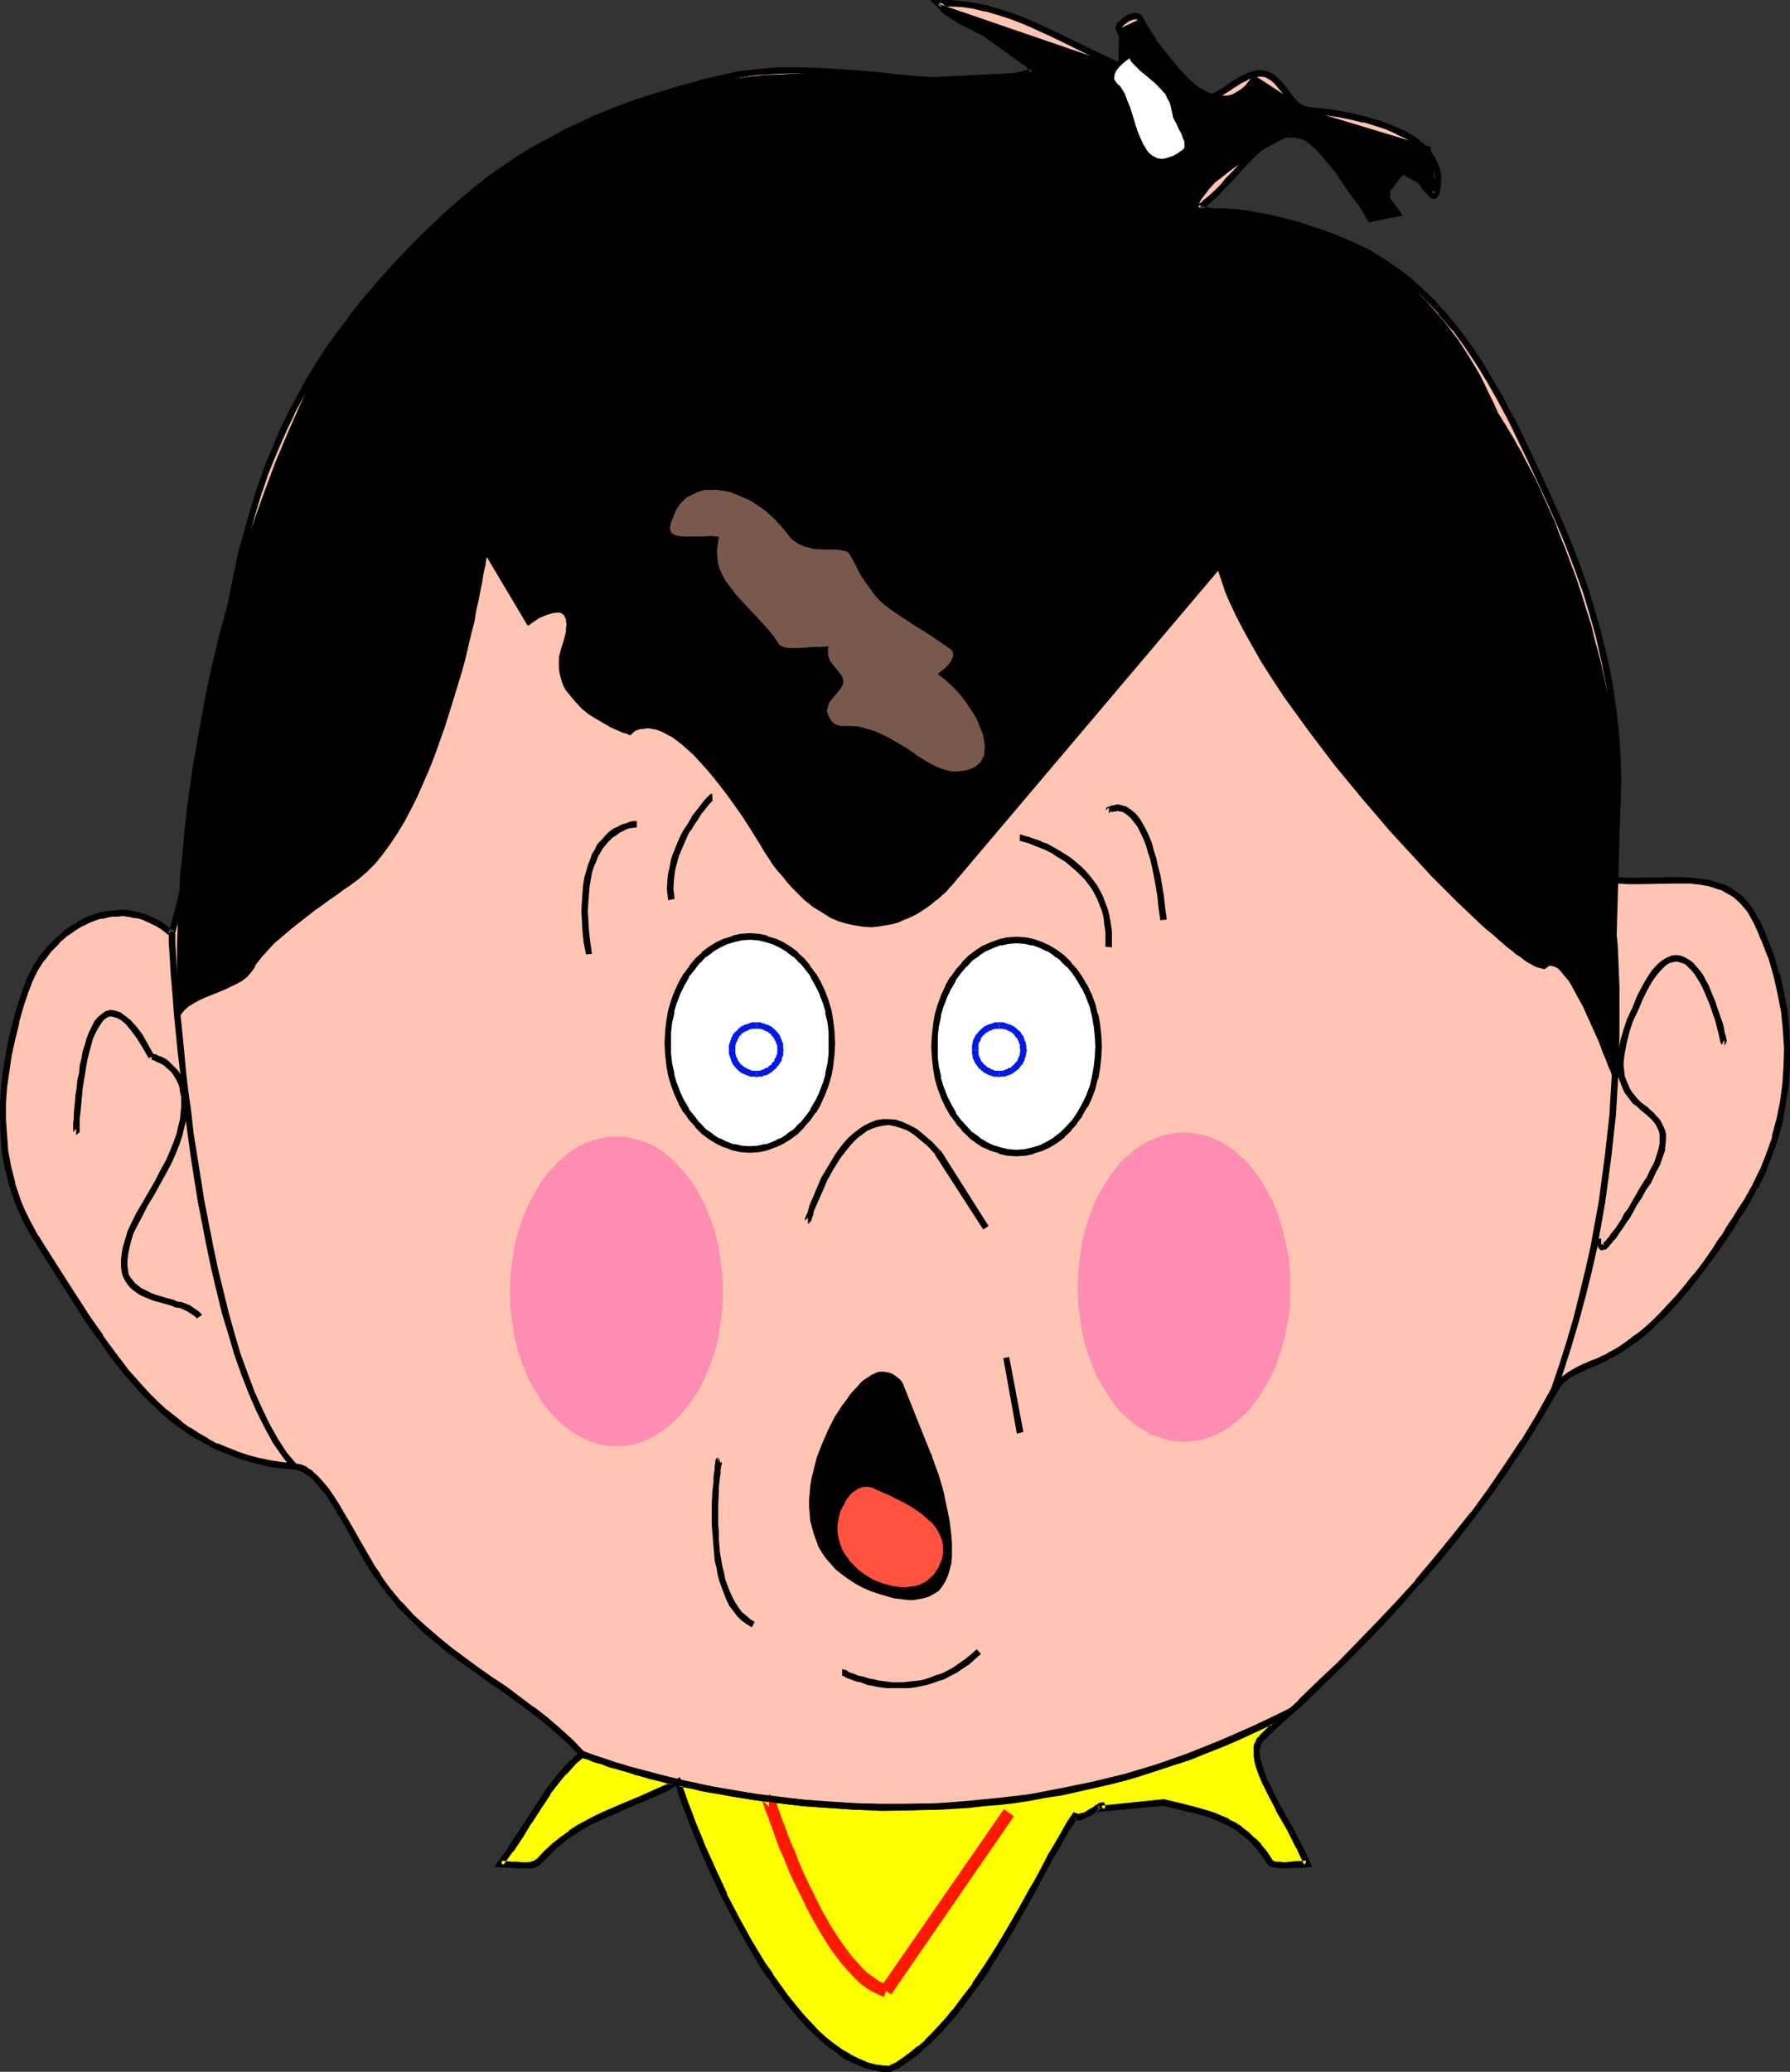 <?xml version="1.0" encoding="UTF-8" standalone="no"?>
<svg
   version="1.0"
   width="129.681mm"
   height="150.052mm"
   id="svg47"
   sodipodi:docname="Pink Cheeks - Surprised.wmf"
   xmlns:inkscape="http://www.inkscape.org/namespaces/inkscape"
   xmlns:sodipodi="http://sodipodi.sourceforge.net/DTD/sodipodi-0.dtd"
   xmlns="http://www.w3.org/2000/svg"
   xmlns:svg="http://www.w3.org/2000/svg">
  <rect width="100%" height="100%" fill="#333333" stroke="none"/>
  <sodipodi:namedview
     id="namedview47"
     pagecolor="#ffffff"
     bordercolor="#000000"
     borderopacity="0.25"
     inkscape:showpageshadow="2"
     inkscape:pageopacity="0.0"
     inkscape:pagecheckerboard="0"
     inkscape:deskcolor="#d1d1d1"
     inkscape:document-units="mm" />
  <defs
     id="defs1">
    <pattern
       id="WMFhbasepattern"
       patternUnits="userSpaceOnUse"
       width="6"
       height="6"
       x="0"
       y="0" />
  </defs>
  <path
     style="fill:#ffc5b2;fill-opacity:1;fill-rule:evenodd;stroke:none"
     d="m 243.693,566.318 2.101,-1.131 2.101,-1.293 1.939,-1.616 2.101,-1.616 1.939,-1.777 1.939,-1.939 1.939,-1.939 1.939,-2.1 1.939,-2.262 1.778,-2.424 3.555,-4.847 3.394,-5.009 3.232,-5.332 3.232,-5.332 2.909,-5.17 2.909,-5.009 1.293,-2.585 1.454,-2.424 1.293,-2.262 1.131,-2.262 1.293,-2.1 0.97,-2.1 1.131,-1.939 1.131,-1.616 0.97,-1.616 0.97,-1.616 0.485,0.323 h 0.646 0.646 l 0.646,-0.323 1.454,-0.646 1.293,-0.808 0.646,-0.485 0.646,-0.323 0.323,-0.323 0.485,-0.162 0.162,-0.162 0.162,0.162 -0.162,0.323 -0.162,0.485 17.13,-1.777 3.878,0.969 3.878,0.969 3.878,1.131 1.939,0.646 1.939,0.808 1.778,0.808 1.939,1.131 1.778,1.131 1.616,1.293 1.778,1.454 1.616,1.777 1.454,1.939 1.454,2.262 0.323,0.323 0.646,0.323 0.646,0.162 1.131,0.162 h 1.454 l 3.07,-0.162 1.616,-0.162 h 1.454 l -1.131,-2.424 -1.131,-2.424 -2.747,-5.17 -2.747,-5.009 -1.454,-2.585 -1.131,-2.424 -1.293,-2.262 -0.808,-2.262 -0.808,-2.262 -0.485,-1.939 -0.162,-0.808 v -0.969 -0.808 l 0.162,-0.808 0.162,-0.646 0.323,-0.646 0.323,-0.646 0.485,-0.485 5.333,-4.847 5.333,-4.847 5.333,-5.17 5.494,-5.17 5.333,-5.494 5.333,-5.494 5.333,-5.817 5.333,-5.817 5.01,-5.978 5.01,-6.301 5.01,-6.14 4.686,-6.463 4.686,-6.625 4.363,-6.786 4.202,-6.786 4.04,-6.948 0.646,-0.969 0.646,-1.131 0.808,-0.808 0.808,-0.646 1.778,-1.293 1.939,-0.969 2.101,-1.131 1.293,-0.485 1.131,-0.485 1.293,-0.646 1.454,-0.646 1.454,-0.646 1.616,-0.969 1.616,-0.969 1.616,-0.969 1.778,-1.293 1.778,-1.454 1.939,-1.616 2.101,-1.777 2.101,-2.1 2.101,-2.262 2.262,-2.585 2.424,-2.747 2.424,-3.07 2.586,-3.393 2.586,-3.716 1.454,-1.939 1.293,-2.1 1.454,-2.262 1.454,-2.1 1.454,-2.424 1.454,-2.424 2.424,-4.201 2.101,-4.201 1.778,-4.524 1.616,-4.686 1.131,-4.686 0.97,-4.847 0.646,-4.847 0.485,-5.009 v -5.009 l -0.323,-5.009 -0.485,-5.009 -0.808,-5.009 -1.293,-5.009 -1.454,-5.009 -1.939,-5.009 -0.97,-2.424 -1.131,-2.424 -0.808,-1.454 -0.808,-1.293 -0.97,-1.293 -0.97,-1.131 -0.97,-0.969 -0.97,-0.808 -1.131,-0.808 -1.131,-0.646 -1.131,-0.646 -1.131,-0.323 -2.586,-0.808 -2.586,-0.485 -2.747,-0.323 h -2.747 -2.747 -5.818 l -2.909,0.162 -2.747,-0.162 -2.909,-0.162 -2.747,-0.323 0.646,-3.393 0.485,-3.555 0.808,-6.786 0.485,-6.786 0.162,-6.625 -0.162,-6.786 -0.323,-6.625 -0.808,-6.625 -1.131,-6.463 -1.131,-6.463 -1.616,-6.463 -1.778,-6.463 -1.939,-6.301 -2.262,-6.301 -2.424,-6.301 -2.586,-6.14 -2.747,-6.14 -5.01,-10.825 -2.586,-5.332 -2.586,-5.332 -2.909,-5.332 -2.747,-5.17 -3.07,-5.009 -3.232,-4.847 -3.555,-4.686 -3.717,-4.524 -1.939,-2.1 -2.101,-2.1 -2.101,-1.939 -2.262,-1.939 -2.262,-1.777 -2.424,-1.777 -2.424,-1.777 -2.586,-1.454 -2.586,-1.616 -2.747,-1.293 -2.909,-1.454 -2.909,-1.131 -2.424,-0.808 -2.101,-0.808 -4.686,-1.131 -4.686,-0.969 -4.686,-0.808 -9.534,-1.454 -4.686,-0.808 -4.525,-1.131 1.778,-1.293 1.616,-1.293 1.616,-1.616 1.616,-1.616 1.616,-1.777 1.616,-1.616 3.07,-3.555 1.454,-1.454 1.616,-1.454 1.616,-1.293 1.454,-1.131 1.778,-0.969 1.616,-0.646 1.778,-0.485 h 1.778 l 1.454,0.162 1.293,0.323 1.293,0.808 1.293,0.808 1.131,1.131 1.293,1.131 1.131,1.293 1.131,1.454 2.424,3.07 2.262,3.393 2.262,3.231 2.424,2.908 0.323,0.485 0.485,0.323 0.485,0.162 h 0.485 l 0.97,-0.162 1.131,-0.323 0.808,-0.808 0.808,-0.808 0.646,-0.969 0.323,-1.131 -0.162,-0.485 -0.323,-0.485 -0.97,-0.969 -0.485,-0.485 -0.485,-0.485 -0.323,-0.323 v -0.162 l 0.646,-1.131 0.808,-0.969 0.646,-0.646 0.646,-0.646 0.808,-0.485 0.646,-0.162 0.646,-0.323 h 0.646 0.646 l 0.646,0.323 1.293,0.485 1.293,0.808 1.131,1.131 1.939,2.262 0.97,1.131 0.808,0.808 0.646,0.646 0.162,0.323 0.323,0.162 h 0.323 l 0.162,-0.162 0.162,-0.162 0.162,-0.485 0.323,-1.454 v -1.454 -1.293 l -0.162,-1.454 -0.323,-1.293 -0.323,-1.131 -0.646,-1.131 -0.646,-1.131 -0.808,-0.969 -0.97,-0.969 -0.97,-0.969 -1.131,-0.808 -1.131,-0.808 -1.293,-0.808 -2.586,-1.293 -2.909,-1.293 -3.07,-0.969 -3.232,-0.969 -3.232,-0.646 -3.232,-0.646 -3.07,-0.485 -3.07,-0.485 -2.909,-0.323 -0.97,-0.162 -0.97,-0.485 -0.808,-0.646 -0.808,-0.808 -1.616,-1.777 -1.616,-2.1 -1.616,-1.777 -0.808,-0.808 -0.97,-0.646 -0.97,-0.485 -1.131,-0.323 h -1.131 l -1.454,0.323 -0.97,0.323 -0.97,0.485 -1.939,1.131 -2.101,1.293 -0.808,0.646 -1.131,0.646 -1.778,0.969 -0.808,0.485 -0.808,0.162 -0.808,0.162 h -0.808 l -0.485,-0.162 -0.646,-0.485 -2.424,-2.1 -2.262,-2.262 -2.262,-2.424 -2.101,-2.585 -2.101,-2.747 -2.101,-2.747 -1.939,-2.908 -1.616,-3.07 -0.323,-0.485 -0.323,-0.162 -0.485,-0.162 h -0.485 l -0.97,0.323 -1.131,0.485 -0.97,0.808 -0.808,0.646 -0.162,0.323 -0.162,0.485 -0.162,0.323 0.162,0.162 0.97,1.939 0.646,2.1 0.323,1.777 0.162,0.969 v 0.808 0.646 l -0.162,0.646 v 0.485 l -0.323,0.323 -0.323,0.323 -0.485,0.162 h -0.485 l -0.485,-0.162 -5.979,-2.747 -5.818,-2.908 -5.979,-2.908 -5.979,-2.747 -3.07,-1.293 -3.07,-1.131 -3.232,-0.969 -3.07,-0.969 -3.232,-0.646 -3.232,-0.485 -3.394,-0.162 h -3.394 l 1.454,1.454 1.616,1.293 1.616,1.131 1.778,0.969 3.555,1.939 1.778,0.808 1.939,0.969 3.555,1.777 1.778,0.969 1.616,1.293 1.616,1.131 1.454,1.454 1.293,1.616 1.131,1.939 -2.586,0.646 -2.747,0.485 -2.586,0.485 -2.747,0.323 -5.171,0.323 -5.333,0.162 -5.333,-0.162 -5.333,-0.323 -5.333,-0.485 -5.333,-0.485 -10.827,-0.969 -5.333,-0.323 -5.494,-0.162 -5.494,0.162 -5.656,0.323 -2.747,0.323 -2.747,0.485 -2.909,0.485 -2.747,0.646 -5.01,1.293 -4.848,1.293 -4.848,1.454 -4.686,1.454 -4.848,1.616 -4.525,1.777 -4.525,1.777 -4.363,2.1 -4.202,1.939 -4.202,2.262 -4.202,2.424 -4.04,2.424 -4.04,2.585 -3.717,2.747 -3.717,2.908 -3.717,3.07 -7.434,6.786 -3.555,3.393 -3.717,3.555 -3.394,3.716 -3.394,3.555 -3.232,3.878 -3.232,3.878 -3.07,3.878 -2.909,4.039 -2.909,4.039 -2.747,4.201 -2.586,4.201 -2.586,4.363 -2.262,4.524 -2.262,4.524 -1.778,4.201 -1.778,4.201 -1.616,4.201 -1.454,4.201 -1.293,4.201 -1.293,4.201 -2.262,8.563 -1.939,8.725 -1.778,8.563 -1.454,8.725 -1.293,8.725 -1.454,8.887 -1.131,8.725 -2.747,17.45 -1.454,8.725 -1.778,8.725 -1.939,8.725 -2.262,8.563 -1.454,-1.293 -1.454,-0.969 -1.454,-0.808 -1.616,-0.808 -1.454,-0.646 -1.454,-0.485 -1.616,-0.323 -1.454,-0.162 -1.454,-0.162 h -1.616 l -1.454,0.162 -1.454,0.162 -1.616,0.323 -1.293,0.485 -1.454,0.485 -1.454,0.646 -1.454,0.808 -1.293,0.646 -2.586,1.777 -2.262,2.1 -2.262,2.424 -1.939,2.424 -1.778,2.747 -1.454,2.908 -1.131,2.908 -1.454,4.362 -1.293,4.363 -1.131,4.524 -0.808,4.363 -0.808,4.524 -0.485,4.362 -0.323,4.524 v 4.362 l 0.162,4.524 0.485,4.363 0.808,4.362 0.97,4.363 1.454,4.362 0.808,2.1 0.97,2.1 0.97,2.1 1.131,2.1 1.131,1.939 1.293,2.1 6.626,10.179 6.464,10.179 3.394,4.847 3.394,5.009 3.717,4.524 3.878,4.524 2.101,2.1 1.939,2.1 2.262,1.939 2.101,1.777 2.262,1.939 2.424,1.616 2.424,1.616 2.586,1.454 2.586,1.293 2.747,1.131 2.909,1.131 2.909,0.969 2.909,0.808 3.232,0.646 3.232,0.485 3.394,0.323 0.808,0.162 0.808,0.162 1.454,0.646 1.454,1.131 1.454,1.293 1.454,1.454 1.454,1.777 1.454,2.1 1.293,2.1 1.454,2.262 1.293,2.424 2.909,5.009 2.747,4.847 1.454,2.424 1.454,2.262 1.454,2.1 1.454,1.939 3.07,3.716 3.394,3.393 3.394,3.231 3.555,3.07 3.555,2.908 3.717,2.908 3.717,2.585 3.717,2.747 3.878,2.585 7.272,5.332 3.717,2.908 3.394,2.908 3.555,3.07 3.232,3.393 -1.939,1.616 -1.616,1.616 -1.616,1.777 -1.454,1.777 -2.909,3.716 -2.586,3.878 -2.586,4.039 -2.424,3.878 -2.586,3.878 -2.747,3.878 2.909,0.162 1.616,0.162 h 1.454 1.454 l 1.131,-0.162 1.131,-0.323 0.485,-0.323 0.323,-0.162 2.101,-2.262 2.101,-2.1 2.262,-1.777 2.262,-1.616 2.262,-1.454 2.424,-1.293 2.262,-1.293 2.424,-1.131 4.848,-2.1 5.01,-2.1 5.01,-2.262 2.586,-1.131 2.586,-1.454 0.808,2.747 0.97,2.908 1.131,2.908 1.131,3.07 1.293,3.07 1.293,3.231 2.909,6.463 3.07,6.625 3.232,6.625 3.555,6.463 3.878,6.14 1.939,2.908 1.939,2.908 2.101,2.747 2.101,2.747 2.101,2.424 2.101,2.424 2.262,2.1 2.101,2.1 2.262,1.777 2.262,1.616 2.101,1.454 2.424,1.131 2.262,0.969 2.262,0.646 2.262,0.323 z"
     id="path1" />
  <path
     style="fill:#000000;fill-opacity:1;fill-rule:evenodd;stroke:none"
     d="m 243.854,567.126 2.424,-1.131 v 0 l 2.101,-1.454 v 0 l 1.939,-1.454 h 0.162 l 1.939,-1.616 v -0.162 l 1.939,-1.777 h 0.162 l 1.939,-1.939 1.939,-1.939 v -0.162 l 1.939,-2.1 v 0 l 1.939,-2.262 v 0 l 1.778,-2.424 3.555,-4.847 h 0.162 l 3.394,-5.009 v -0.162 l 3.232,-5.17 3.232,-5.332 2.909,-5.17 2.909,-5.17 1.293,-2.424 1.293,-2.424 1.293,-2.424 1.131,-2.1 1.293,-2.1 1.131,-2.1 1.131,-1.939 0.97,-1.777 v 0.162 l 1.131,-1.616 v -0.162 l 0.808,-1.454 -1.131,0.323 0.808,0.323 0.808,0.162 0.808,-0.162 v 0 l 0.808,-0.323 1.454,-0.808 h 0.162 l 1.293,-0.808 v 0 l 0.646,-0.485 v 0.162 l 0.646,-0.485 v 0 l 0.323,-0.323 v 0.162 l 0.323,-0.162 h -0.162 0.162 l -0.97,-0.485 h 0.162 l -0.162,-0.485 v 0.323 -0.162 l -0.97,1.777 18.746,-1.777 h -0.323 l 4.04,0.969 3.878,0.969 -0.162,-0.162 4.04,1.131 1.778,0.646 v 0 l 1.939,0.808 v 0 l 1.778,0.808 v 0 l 1.778,0.969 v 0 l 1.778,1.131 h -0.162 l 1.778,1.293 v 0 l 1.616,1.454 v 0 l 1.616,1.777 v 0 l 1.454,1.939 v 0 l 1.454,2.1 v 0 l 0.323,0.485 0.97,0.485 0.808,0.162 v 0 l 1.293,0.162 h 1.293 0.162 l 3.07,-0.162 h 1.616 l 2.747,-0.162 -1.616,-3.555 -1.131,-2.424 -0.162,-0.162 -2.586,-5.009 -2.909,-5.17 v 0.162 l -2.586,-5.009 h 0.162 l -1.293,-2.424 v 0.162 l -0.808,-2.262 -0.808,-2.262 0.162,0.162 -0.646,-1.939 v 0.162 -0.969 0 l -0.162,-0.808 v 0 -0.808 0.162 l 0.162,-0.808 v 0.162 l 0.162,-0.646 v 0 l 0.323,-0.646 -0.162,0.162 0.485,-0.485 h -0.162 l 0.485,-0.646 v 0.162 l 5.171,-4.847 5.494,-4.847 v 0 l 5.333,-5.17 5.333,-5.17 5.494,-5.494 5.333,-5.494 5.333,-5.817 v 0 l 5.171,-5.978 h 0.162 l 5.171,-5.978 5.01,-6.14 4.848,-6.301 v 0 l 4.848,-6.463 4.525,-6.625 v 0 l 4.525,-6.786 v 0 l 4.202,-6.786 4.04,-6.948 v 0 l 0.646,-0.969 0.646,-1.131 -0.162,0.162 0.808,-0.808 h -0.162 l 0.808,-0.646 v 0 l 1.778,-1.293 -0.162,0.162 1.939,-1.131 v 0.162 l 2.262,-1.131 h -0.162 l 1.293,-0.485 v 0 l 1.293,-0.485 1.293,-0.646 1.454,-0.646 v 0 l 1.293,-0.808 h 0.162 l 1.454,-0.808 1.616,-0.969 1.778,-1.131 v 0 l 1.778,-1.293 v 0 l 1.939,-1.454 1.939,-1.616 v 0 l 1.939,-1.939 v 0 l 2.101,-1.939 2.262,-2.262 v -0.162 l 2.262,-2.424 v 0 l 2.424,-2.908 2.424,-3.07 v 0 l 2.586,-3.393 2.747,-3.716 v 0 l 1.293,-1.939 1.454,-2.1 1.454,-2.1 1.293,-2.262 v -0.162 l 1.616,-2.262 1.454,-2.424 2.262,-4.201 h 0.162 l 2.101,-4.363 v -0.162 l 1.778,-4.524 v 0 l 1.616,-4.524 v 0 l 1.293,-4.686 v -0.162 l 0.808,-4.847 v 0 l 0.808,-4.847 v -0.162 l 0.323,-4.847 v -0.162 -5.009 0 l -0.162,-5.009 -0.485,-5.009 v -0.162 l -0.97,-5.009 -1.131,-5.17 h -0.162 l -1.454,-5.009 v 0 l -1.939,-5.009 v 0 l -0.97,-2.424 -1.131,-2.424 h -0.162 l -0.808,-1.616 -0.808,-1.293 v -0.162 l -0.97,-1.131 -0.808,-1.131 h -0.162 l -0.97,-1.131 v 0 l -1.131,-0.808 v 0 l -1.131,-0.808 v 0 l -1.131,-0.808 -1.131,-0.485 -0.162,-0.162 -1.131,-0.323 h -0.162 l -2.424,-0.808 -0.162,-0.162 -2.586,-0.323 -0.323,1.616 2.747,0.485 h -0.162 l 2.424,0.808 v 0 l 1.131,0.323 h -0.162 l 1.131,0.646 1.131,0.646 v 0 l 1.131,0.646 h -0.162 l 1.131,0.969 -0.162,-0.162 0.97,0.969 v 0 l 0.97,1.131 0.97,1.131 -0.162,-0.162 0.808,1.454 0.808,1.454 v 0 l 1.131,2.424 0.97,2.424 v -0.162 l 1.939,5.009 v -0.162 l 1.454,5.009 v 0 l 1.131,5.009 0.97,5.009 v 0 l 0.485,5.009 0.323,5.009 v -0.162 l -0.162,5.009 v 0 l -0.323,5.009 v -0.162 l -0.646,4.847 v 0 l -0.97,4.847 v -0.162 l -1.293,4.847 h 0.162 l -1.616,4.524 v 0 l -1.778,4.524 v -0.162 l -2.101,4.363 v 0 l -2.262,4.039 -1.616,2.424 -1.454,2.424 v 0 l -1.454,2.1 -1.293,2.262 -1.454,1.939 -1.293,2.1 v 0 l -2.586,3.716 -2.586,3.393 v -0.162 l -2.424,3.07 -2.424,2.908 v 0 l -2.262,2.424 v 0 l -2.101,2.262 -2.101,2.1 v 0 l -1.939,1.777 v 0 l -1.939,1.616 -1.939,1.293 h 0.162 l -1.778,1.293 v 0 l -1.616,1.131 -1.616,0.969 -1.616,0.808 h 0.162 l -1.454,0.808 v -0.162 l -1.454,0.808 -1.293,0.485 -1.293,0.485 h 0.162 l -1.131,0.485 h -0.162 l -2.262,1.131 v 0 l -1.939,1.131 v 0 l -1.778,1.293 v 0 l -0.808,0.808 h -0.162 l -0.646,0.808 h -0.162 l -0.646,0.969 -0.808,1.131 v 0 l -3.878,6.948 -4.202,6.948 v -0.162 l -4.525,6.786 v 0 l -4.525,6.625 -4.686,6.463 v -0.162 l -5.01,6.301 -5.01,6.14 -5.171,6.14 h 0.162 l -5.333,5.817 v 0 l -5.333,5.655 -5.333,5.494 -5.333,5.494 -5.494,5.17 -5.333,5.17 h 0.162 l -5.494,5.009 -5.171,4.686 -0.162,0.162 -0.485,0.485 h -0.162 l -0.323,0.646 v 0.162 l -0.323,0.646 -0.162,0.162 -0.162,0.646 v 0.162 0.646 0.162 0.808 0.162 0.808 0 l 0.162,0.969 v 0.162 l 0.485,1.939 v 0 l 0.808,2.262 0.97,2.262 v 0 l 1.131,2.262 v 0 l 2.586,5.009 v 0.162 l 2.909,5.009 2.586,5.17 v -0.162 l 1.131,2.424 1.131,2.424 0.646,-1.293 -1.454,0.162 h -1.454 l -3.232,0.323 h 0.162 l -1.454,-0.162 h -1.131 0.162 l -0.646,-0.162 h 0.323 l -0.808,-0.323 0.323,0.162 -0.323,-0.323 0.162,0.162 -1.454,-2.262 v 0 l -1.616,-1.939 v -0.162 l -1.616,-1.616 h -0.162 l -1.616,-1.616 v 0 l -1.778,-1.293 v -0.162 l -1.778,-1.131 v 0 l -1.939,-0.969 v -0.162 l -1.939,-0.808 v 0 l -1.939,-0.808 v 0 l -1.939,-0.646 -4.04,-1.131 v 0 l -3.878,-0.969 -4.04,-0.969 -17.291,1.777 0.97,1.131 0.162,-0.485 0.162,-0.808 -0.485,-0.808 -0.97,0.162 -0.485,0.162 -0.162,0.162 -0.323,0.323 v -0.162 l -0.646,0.485 v 0 l -0.646,0.485 0.162,-0.162 -1.454,0.808 h 0.162 l -1.454,0.808 0.162,-0.162 -0.808,0.162 h 0.162 l -0.646,0.162 h 0.162 -0.485 0.323 l -1.293,-0.485 -1.454,2.1 v 0 l -0.97,1.616 v 0 l -0.97,1.777 -1.131,1.939 -1.131,1.939 -1.293,2.1 -1.131,2.262 -1.293,2.424 -1.293,2.424 -1.454,2.424 -2.747,5.009 -3.07,5.332 -3.07,5.17 -3.394,5.332 v 0 l -3.394,5.009 h 0.162 l -3.717,4.847 -1.778,2.424 v -0.162 l -1.778,2.262 v 0 l -1.939,2.1 v 0 l -1.939,2.1 -1.939,1.939 h 0.162 l -2.101,1.777 v -0.162 l -1.939,1.616 v 0 l -1.939,1.454 v 0 l -2.101,1.454 v 0 l -2.101,0.969 h 0.485 z"
     id="path2" />
  <path
     style="fill:#000000;fill-opacity:1;fill-rule:evenodd;stroke:none"
     d="m 465.892,240.584 -2.747,-0.323 h -0.162 l -2.747,-0.162 h -2.747 l -8.726,0.162 h -2.747 v 0 l -2.909,-0.162 h 0.162 l -2.747,-0.323 0.646,0.969 0.646,-3.393 v 0 l 0.646,-3.555 0.646,-6.786 v -0.162 l 0.646,-6.625 v -0.162 l 0.162,-6.625 -0.162,-6.786 v 0 l -0.485,-6.625 v 0 l -0.808,-6.625 -0.97,-6.625 v 0 l -1.293,-6.463 -1.616,-6.463 v -0.162 l -1.778,-6.301 -1.939,-6.463 v 0 l -2.262,-6.301 -2.424,-6.301 -2.586,-6.14 v 0 l -2.747,-6.14 -5.01,-10.825 -2.586,-5.494 -2.586,-5.332 h -0.162 l -2.747,-5.332 -2.909,-5.009 -3.07,-5.17 v 0 l -3.232,-4.847 v 0 l -3.555,-4.686 v 0 l -3.717,-4.524 h -0.162 l -1.778,-2.1 v 0 l -2.101,-2.1 v 0 l -2.262,-2.1 -2.101,-1.939 v 0 l -2.424,-1.939 v 0 l -2.262,-1.616 -2.586,-1.777 v 0 l -2.586,-1.616 -2.586,-1.616 h -0.162 l -2.747,-1.293 -2.909,-1.293 v 0 l -3.07,-1.293 -2.262,-0.808 v 0 l -2.262,-0.808 v 0 l -4.686,-1.131 -4.686,-1.131 v 0 l -4.686,-0.808 -9.534,-1.454 -4.686,-0.808 v 0 l -4.525,-0.969 0.323,1.616 1.778,-1.293 v 0 l 1.616,-1.454 0.162,-0.162 1.616,-1.454 1.616,-1.777 1.616,-1.616 1.616,-1.777 v 0 l 3.07,-3.393 v 0 l 1.454,-1.454 1.616,-1.616 -0.162,0.162 1.616,-1.293 v 0 l 1.616,-1.131 h -0.162 l 1.778,-0.969 -0.162,0.162 1.616,-0.646 h -0.162 l 1.778,-0.485 h -0.162 1.778 -0.162 l 1.454,0.162 h -0.162 l 1.293,0.323 v 0 l 1.293,0.646 h -0.162 l 1.293,0.808 h -0.162 l 1.293,1.131 v -0.162 l 1.131,1.293 -0.162,-0.162 1.293,1.454 1.131,1.454 v -0.162 l 2.424,3.07 2.262,3.393 2.262,3.231 v 0 l 2.424,3.07 v 0 l 0.485,0.485 0.485,0.323 0.162,0.162 0.485,0.162 0.808,0.162 1.293,-0.162 1.131,-0.646 1.131,-0.808 0.97,-0.969 0.646,-1.131 0.323,-1.454 -0.162,-0.808 -0.323,-0.646 -1.131,-1.131 v 0 l -0.646,-0.485 h 0.162 l -0.808,-0.646 0.323,0.323 -0.162,-0.162 -0.162,0.646 0.808,-1.131 -0.162,0.162 0.808,-0.969 h -0.162 l 0.808,-0.808 -0.162,0.162 0.808,-0.646 h -0.162 l 0.646,-0.323 v 0 l 0.646,-0.162 h -0.162 l 0.808,-0.162 h -0.162 l 0.646,-0.162 h -0.162 l 0.646,0.162 h -0.162 l 0.646,0.162 h -0.162 l 1.293,0.485 -0.162,-0.162 1.293,0.969 -0.162,-0.162 1.131,1.131 v -0.162 l 2.101,2.262 h -0.162 l 0.808,1.131 0.162,0.162 0.808,0.808 0.97,0.969 0.646,0.323 h 0.646 l 0.485,-0.323 0.323,-0.485 0.323,-0.485 v 0 l 0.323,-1.616 v -0.162 l 0.162,-1.454 V 48.472 l -0.162,-1.454 v 0 l -0.323,-1.293 -0.162,-0.162 -0.323,-1.131 v 0 l -0.646,-1.131 V 43.14 l -0.808,-1.131 v 0 l -0.808,-1.131 v 0 l -0.97,-0.969 -0.97,-0.969 h -0.162 l -0.97,-0.808 v -0.162 l -1.293,-0.808 v 0 l -1.293,-0.646 v -0.162 l -2.747,-1.293 v 0 l -3.07,-1.293 -2.909,-0.969 h -0.162 l -3.07,-0.969 h -0.162 l -3.232,-0.808 -3.232,-0.646 v 0 l -3.232,-0.485 -2.909,-0.323 -2.909,-0.323 v 0 l -0.97,-0.323 0.162,0.162 -0.97,-0.485 0.162,0.162 -0.808,-0.646 v 0 l -0.808,-0.808 0.162,0.162 -1.616,-1.939 -1.454,-1.939 -1.616,-1.939 h -0.162 l -0.808,-0.808 -0.162,-0.162 -0.97,-0.646 v 0 l -1.131,-0.485 -1.293,-0.323 h -1.454 l -1.454,0.323 -1.131,0.323 v 0 l 0.646,1.616 v 0 l 0.97,-0.323 h -0.162 l 1.454,-0.162 h -0.162 1.131 -0.162 l 1.131,0.162 h -0.162 l 0.97,0.485 h -0.162 l 0.97,0.485 h -0.162 l 0.97,0.808 -0.162,-0.162 1.616,1.939 1.616,1.939 1.454,1.939 h 0.162 l 0.808,0.808 h 0.162 l 0.808,0.808 1.131,0.485 1.131,0.323 v 0 l 2.909,0.162 3.07,0.485 3.232,0.485 h -0.162 l 3.232,0.646 3.232,0.808 v -0.162 l 3.07,0.969 v 0 l 3.07,0.969 2.909,1.293 h -0.162 l 2.747,1.293 v 0 l 1.131,0.646 v 0 l 1.131,0.808 v 0 l 1.131,0.808 h -0.162 l 0.97,0.969 0.97,0.969 V 42.009 l 0.808,1.131 -0.162,-0.162 0.646,1.131 v -0.162 l 0.646,1.131 v 0 l 0.323,1.131 v 0 l 0.323,1.131 v 0 l 0.162,1.293 v 0 1.293 0 l -0.162,1.293 v 0 l -0.323,1.454 h 0.162 l -0.162,0.323 0.162,-0.323 -0.162,0.162 0.162,-0.162 -0.323,0.162 0.646,-0.162 h -0.323 l 0.323,0.162 -0.323,-0.162 0.323,0.162 -0.808,-0.969 -0.808,-0.808 v 0 l -0.808,-1.131 h -0.162 l -1.939,-2.1 v -0.162 l -1.131,-0.969 -0.162,-0.162 -1.293,-0.969 -1.293,-0.485 -0.162,-0.162 -0.646,-0.162 h -0.162 -0.808 -0.808 l -0.808,0.162 v 0.162 l -0.808,0.162 -0.808,0.646 -0.808,0.646 v 0 l -0.646,0.808 h -0.162 l -0.646,0.969 h -0.162 l -0.808,1.454 0.323,0.808 0.808,0.969 v 0 l 0.646,0.485 h -0.162 l 1.131,0.969 -0.162,-0.162 0.323,0.485 -0.162,-0.323 v 0.485 l 0.162,-0.323 -0.323,0.969 v -0.162 l -0.485,0.969 v -0.162 l -0.808,0.969 0.162,-0.162 -0.808,0.646 v 0 l -0.97,0.323 h 0.323 l -1.131,0.162 h 0.323 l -0.485,-0.162 0.162,0.162 -0.485,-0.162 h 0.162 l -0.485,-0.323 0.162,0.162 -0.323,-0.323 v 0 l -2.424,-3.07 v 0.162 l -2.262,-3.231 -2.262,-3.393 -2.424,-3.07 v 0 l -1.131,-1.454 -1.131,-1.454 h -0.162 l -1.131,-1.131 v -0.162 l -1.293,-0.969 v 0 l -1.293,-0.969 h -0.162 l -1.293,-0.646 -0.162,-0.162 -1.293,-0.323 -0.162,-0.162 -1.293,-0.162 h -0.162 l -1.939,0.162 -1.778,0.323 -0.162,0.162 -1.616,0.646 h -0.162 l -1.616,0.969 h -0.162 l -1.454,1.131 h -0.162 l -1.616,1.293 v 0.162 l -1.616,1.454 -1.454,1.616 v 0 l -3.07,3.393 v 0 l -1.616,1.616 -1.454,1.777 -1.616,1.616 -1.778,1.616 0.162,-0.162 -1.778,1.454 h 0.162 l -3.394,2.424 6.464,1.454 h 0.162 l 4.686,0.808 9.373,1.454 4.686,0.808 v 0 l 4.686,0.969 4.525,1.293 V 64.145 l 2.262,0.808 h -0.162 l 2.424,0.808 2.909,1.131 v 0 l 2.747,1.454 2.909,1.293 h -0.162 l 2.747,1.454 2.424,1.616 V 72.547 l 2.424,1.777 2.424,1.777 v 0 l 2.262,1.777 v 0 l 2.101,1.939 2.262,1.939 h -0.162 l 2.101,2.1 v 0 l 1.939,2.1 h -0.162 l 3.878,4.524 v -0.162 l 3.394,4.686 v 0 l 3.232,4.847 v 0 l 3.07,5.009 2.909,5.17 2.747,5.17 v 0 l 2.586,5.332 2.586,5.332 5.01,10.825 2.747,6.14 v 0 l 2.586,6.14 2.424,6.301 2.262,6.301 v -0.162 l 1.939,6.463 1.778,6.301 v 0 l 1.454,6.463 1.293,6.463 v 0 l 1.131,6.463 0.646,6.625 v 0 l 0.485,6.625 v -0.162 l 0.162,6.786 -0.162,6.625 v 0 l -0.485,6.786 v -0.162 l -0.808,6.948 -0.646,3.393 v 0 l -0.646,4.362 3.555,0.485 h 0.162 l 2.747,0.162 h 0.162 2.747 l 8.726,-0.162 h 2.747 2.747 v 0 l 2.586,0.323 z"
     id="path3" />
  <path
     style="fill:#000000;fill-opacity:1;fill-rule:evenodd;stroke:none"
     d="m 341.784,19.874 -0.97,0.485 h -0.162 l -1.939,1.131 v 0 l -2.101,1.293 -0.97,0.646 h 0.162 l -0.97,0.646 -1.778,0.969 v 0 l -0.808,0.485 v 0 l -0.808,0.162 h 0.162 l -0.808,0.162 h 0.162 -0.808 0.323 l -0.646,-0.162 0.323,0.162 -0.646,-0.485 h 0.162 l -2.424,-2.1 -2.262,-2.262 -2.262,-2.424 v 0 l -2.101,-2.585 -2.101,-2.585 v 0 l -2.101,-2.747 h 0.162 l -1.939,-2.908 v 0 L 312.857,4.686 V 4.524 l -0.323,-0.485 -0.646,-0.323 -0.646,-0.162 h -0.808 l -1.131,0.323 -1.131,0.485 -0.162,0.162 -0.97,0.646 v 0.162 l -0.97,0.808 -0.323,0.323 v 0.162 l -0.162,0.485 -0.162,0.646 0.162,0.485 0.97,2.1 v -0.162 l 0.646,2.1 v -0.162 l 0.323,1.777 v 0 l 0.162,0.808 v 0 0.808 -0.162 0.646 0 l -0.162,0.646 -0.162,0.485 0.162,-0.323 -0.323,0.323 h 0.162 l -0.323,0.162 0.323,-0.162 -0.323,0.162 h 0.162 -0.485 0.323 l -0.646,-0.162 h 0.162 l -5.818,-2.747 -5.979,-2.908 -5.979,-2.908 -5.979,-2.747 -3.07,-1.293 v 0 l -3.07,-1.131 h -0.162 l -3.07,-0.969 -3.232,-0.969 v 0 L 266.963,0.808 v 0 l -3.232,-0.485 h -0.162 L 260.176,0 h -5.494 l 2.909,2.908 v 0.162 l 1.616,1.293 h 0.162 l 1.616,1.131 v 0 l 1.778,1.131 v 0 l 3.717,1.777 v 0.162 l 1.778,0.808 1.939,0.969 3.555,1.777 v -0.162 l 1.778,1.131 h -0.162 l 1.616,1.131 v 0 l 1.616,1.293 -0.162,-0.162 1.454,1.454 v 0 l 1.293,1.616 -0.162,-0.162 1.293,1.777 0.485,-1.293 -2.586,0.646 -2.747,0.646 h 0.162 l -2.747,0.323 -2.586,0.323 v 0 l -5.333,0.485 h 0.162 -5.333 -5.333 v 0 l -5.333,-0.323 -5.333,-0.485 -5.333,-0.646 -10.666,-0.808 -5.494,-0.323 v 0 l -5.494,-0.162 h -5.494 -0.162 l -5.494,0.485 v 0 l -2.909,0.323 -2.747,0.323 h -0.162 l -2.747,0.646 -2.909,0.646 -4.848,1.131 -0.162,0.162 -4.848,1.293 -4.848,1.454 -4.686,1.454 v 0 l -4.848,1.616 -4.525,1.777 -4.525,1.777 v 0 l -4.363,2.1 -4.363,1.939 v 0.162 l -4.202,2.262 -4.202,2.262 -4.04,2.424 v 0 l -4.04,2.747 v 0 l -3.878,2.747 v 0 l -3.717,2.908 -3.717,3.07 v 0 l -7.434,6.786 v 0 l -3.555,3.393 -3.717,3.716 -3.394,3.555 v 0 l -3.394,3.716 v 0 l -3.232,3.716 -3.232,3.878 -3.07,3.878 v 0.162 l -3.07,4.039 -2.909,4.039 v 0 l -2.747,4.201 v 0 l -2.586,4.201 -2.424,4.524 -2.424,4.362 v 0.162 l -2.262,4.524 -1.778,4.201 v 0 l -1.778,4.201 -1.616,4.201 -1.454,4.201 v 0 l -1.293,4.201 -1.293,4.363 v 0 l -2.424,8.563 v 0 l -1.778,8.563 -1.778,8.725 v 0 l -1.454,8.725 -1.454,8.725 -1.293,8.887 -1.293,8.725 -2.586,17.612 -1.454,8.725 v -0.162 l -1.778,8.725 -1.939,8.725 v -0.162 l -2.262,8.563 1.454,-0.323 -1.616,-1.293 v 0 L 44.602,252.702 v -0.162 l -1.454,-0.808 h -0.162 l -1.454,-0.808 h -0.162 l -1.454,-0.646 v 0 l -1.616,-0.485 v 0 l -1.454,-0.323 h -0.162 l -1.454,-0.323 h -0.162 l -1.454,-0.162 h -0.162 l -1.454,0.162 -1.616,0.162 v 0 l -1.454,0.162 h -0.162 l -1.454,0.323 v 0 l -1.454,0.485 v 0 l -1.454,0.485 h -0.162 l -1.293,0.646 h -0.162 l -1.293,0.808 -1.293,0.808 h -0.162 l -2.586,1.777 v 0.162 l -1.293,3.231 2.424,-2.1 -0.162,0.162 2.586,-1.777 v 0 l 1.293,-0.808 1.454,-0.646 h -0.162 l 1.454,-0.646 v 0 l 1.293,-0.485 v 0 l 1.454,-0.485 v 0.162 l 1.454,-0.323 h -0.162 l 1.616,-0.323 h -0.162 1.454 l 1.616,-0.162 h -0.162 l 1.454,0.162 v 0 l 1.616,0.323 h -0.162 l 1.454,0.162 v 0 l 1.616,0.485 h -0.162 l 1.454,0.646 v 0 l 1.616,0.808 -0.162,-0.162 1.616,0.969 -0.162,-0.162 1.454,1.131 v 0 l 2.424,1.939 2.747,-9.856 v 0 l 1.939,-8.725 1.616,-8.563 v -0.162 l 1.616,-8.725 2.586,-17.612 1.293,-8.725 1.293,-8.725 1.293,-8.725 1.616,-8.725 v 0 l 1.616,-8.563 1.939,-8.725 v 0.162 l 2.262,-8.563 v 0 l 1.293,-4.362 1.293,-4.201 v 0.162 l 1.454,-4.362 1.616,-4.039 1.778,-4.201 v 0 l 1.778,-4.039 2.262,-4.686 -0.162,0.162 2.424,-4.524 2.424,-4.363 2.586,-4.362 v 0.162 l 2.747,-4.201 v 0 l 2.909,-4.039 2.909,-4.039 v 0 l 3.07,-3.878 3.232,-3.878 3.232,-3.716 v 0 l 3.394,-3.716 v 0.162 l 3.394,-3.716 3.555,-3.555 3.717,-3.393 h -0.162 l 7.434,-6.786 v 0 l 3.717,-3.07 3.717,-2.908 v 0 l 3.717,-2.747 v 0.162 l 4.04,-2.585 v 0 l 4.04,-2.585 4.04,-2.262 4.202,-2.262 v 0 l 4.202,-1.939 4.525,-2.1 h -0.162 l 4.525,-1.777 4.525,-1.777 4.686,-1.616 v 0 l 4.686,-1.454 4.848,-1.454 4.848,-1.293 v 0 l 5.01,-1.293 2.747,-0.485 2.909,-0.646 h -0.162 l 2.909,-0.485 2.747,-0.323 v 0 l 5.494,-0.323 v 0 l 5.494,-0.162 5.494,0.323 h -0.162 l 5.494,0.162 10.827,0.969 5.333,0.646 5.333,0.323 5.333,0.323 v 0 l 5.333,0.162 h 5.333 v 0 l 5.333,-0.485 v 0 l 2.747,-0.323 2.586,-0.485 v 0 l 2.747,-0.485 3.878,-0.969 -1.778,-2.908 h -0.162 l -1.293,-1.616 v -0.162 l -1.454,-1.293 v -0.162 l -1.616,-1.293 h -0.162 l -1.616,-1.131 v 0 l -1.778,-1.131 v 0 L 270.841,8.725 269.064,7.756 267.125,6.948 v 0 l -3.555,-1.777 v 0 l -1.778,-1.131 h 0.162 l -1.616,-1.131 v 0 l -1.616,-1.293 0.162,0.162 -1.454,-1.454 -0.646,1.454 h 3.394 v 0 l 3.232,0.162 v 0 l 3.232,0.485 v 0 l 3.232,0.808 -0.162,-0.162 3.232,0.969 3.07,0.969 v 0 l 3.07,1.131 v 0 l 3.07,1.293 5.979,2.747 5.979,2.908 5.818,2.908 5.979,2.747 v 0 l 0.808,0.162 h 0.646 l 0.646,-0.162 0.485,-0.485 h 0.162 l 0.323,-0.646 0.323,-0.646 v -0.646 -0.162 l 0.162,-0.646 v -0.162 l -0.162,-0.808 v 0 -0.969 0 l -0.485,-1.777 v -0.162 l -0.646,-1.939 V 9.533 l -0.97,-1.939 V 7.756 7.432 7.917 7.594 7.756 l 0.162,-0.323 h -0.162 l 0.323,-0.323 -0.162,0.162 0.808,-0.808 -0.162,0.162 0.97,-0.646 h -0.162 l 1.131,-0.485 h -0.162 l 0.97,-0.162 h -0.162 0.485 l -0.162,-0.162 0.323,0.162 v 0 l 0.323,0.162 -0.323,-0.323 0.162,0.485 V 5.494 l 1.778,3.07 v 0.162 l 1.778,2.908 h 0.162 l 1.939,2.747 v 0.162 l 2.101,2.585 2.262,2.585 v 0 l 2.262,2.424 2.424,2.424 2.262,2.1 h 0.162 l 0.646,0.646 0.97,0.162 h 0.808 0.162 0.808 v -0.162 l 0.808,-0.162 h 0.162 l 0.97,-0.485 v 0 l 1.778,-1.131 0.97,-0.646 h 0.162 l 0.808,-0.646 2.101,-1.293 h -0.162 l 2.101,-0.969 h -0.162 l 0.97,-0.485 z"
     id="path4" />
  <path
     style="fill:#000000;fill-opacity:1;fill-rule:evenodd;stroke:none"
     d="m 17.453,254.964 -2.424,2.1 v 0 l -2.262,2.262 v 0 l -2.101,2.585 v 0 l -1.778,2.747 v 0.162 l -1.454,2.747 v 0.162 l -1.131,2.908 v 0 l -1.454,4.362 -1.293,4.524 v 0 L 2.424,284.048 1.616,288.41 v 0 l -0.808,4.524 -0.485,4.363 v 0.162 L 0,301.821 v 4.686 l 0.162,4.362 0.323,4.524 v 0 l 0.808,4.363 1.131,4.362 v 0.162 l 1.454,4.201 v 0 l 0.808,2.262 v 0 l 0.97,2.1 0.97,2.1 v 0 l 1.131,2.1 1.293,2.1 v 0 l 1.293,2.1 6.464,10.179 6.464,10.179 3.394,4.847 h 0.162 l 3.394,5.009 v 0 l 3.717,4.686 3.878,4.363 v 0.162 l 2.101,2.1 1.939,1.939 h 0.162 l 2.101,2.1 v 0 l 2.262,1.939 2.262,1.777 v 0 l 2.424,1.616 v 0.162 l 2.424,1.454 h 0.162 l 2.424,1.454 h 0.162 l 2.586,1.454 v 0 l 2.747,1.131 v 0 l 2.909,1.131 v 0 l 2.909,0.969 v 0 l 3.07,0.808 v 0 l 3.232,0.808 v 0 l 3.394,0.485 v 0 l 3.394,0.323 v 0 h 0.646 v 0 l 0.808,0.323 -0.162,-0.162 1.454,0.646 h -0.162 l 1.454,0.969 v -0.162 l 1.454,1.293 h -0.162 l 1.454,1.616 v 0 l 1.454,1.777 v -0.162 l 1.454,2.1 h -0.162 l 1.454,2.1 1.293,2.262 1.454,2.424 2.747,5.009 2.747,4.847 1.454,2.424 v 0 l 1.454,2.262 h 0.162 l 1.454,2.1 1.454,1.939 v 0 l 3.07,3.716 v 0.162 l 3.394,3.393 3.394,3.231 v 0.162 l 3.555,2.908 3.555,3.07 h 0.162 l 3.717,2.747 3.717,2.585 3.717,2.747 v 0 l 3.878,2.585 v 0 l 7.272,5.332 v 0 l 3.717,2.908 3.394,2.908 v 0 l 3.394,3.07 v 0 l 3.232,3.393 v -1.293 l -1.778,1.454 v 0.162 l -1.778,1.616 -1.616,1.777 v 0 l -1.454,1.777 -2.909,3.716 v 0.162 l -2.586,3.878 -2.586,4.039 v 0 l -2.586,3.878 v 0 l -2.586,3.878 h 0.162 l -3.717,5.009 4.525,0.323 1.454,0.162 h 1.454 1.616 1.454 l 1.131,-0.485 0.646,-0.323 0.323,-0.323 0.162,-0.162 2.101,-2.1 2.101,-2.1 v 0 l 2.262,-1.777 h -0.162 l 2.262,-1.616 v 0.162 l 2.262,-1.616 v 0 l 2.262,-1.293 2.424,-1.131 v 0 l 2.424,-1.131 4.848,-2.1 h -0.162 l 5.01,-2.1 v 0 l 5.171,-2.262 2.424,-1.131 v -0.162 l 2.586,-1.293 -1.131,-0.485 0.808,2.747 v 0 l 0.97,2.908 1.131,2.908 1.131,3.07 1.293,3.07 1.293,3.231 v 0 l 2.909,6.625 3.07,6.463 v 0 l 3.394,6.625 v 0 l 3.555,6.463 3.717,6.301 v 0 l 1.939,2.908 h 0.162 l 1.939,2.908 2.101,2.747 v 0.162 l 2.101,2.585 2.101,2.585 v 0 l 2.101,2.262 v 0.162 l 2.262,2.1 v 0 l 2.262,2.1 v 0 l 2.101,1.777 h 0.162 l 2.262,1.616 v 0.162 l 2.101,1.454 h 0.162 l 2.262,1.131 h 0.162 l 2.262,0.969 v 0 l 2.262,0.646 h 0.162 l 2.262,0.485 v 0 h 2.586 l -0.162,-1.616 -2.262,-0.162 h 0.162 l -2.424,-0.323 h 0.162 l -2.262,-0.646 h 0.162 l -2.262,-0.969 v 0 l -2.262,-1.131 h 0.162 l -2.262,-1.293 v 0 l -2.262,-1.616 v 0 l -2.262,-1.777 v 0 l -2.101,-1.939 v 0 l -2.101,-2.262 v 0 l -2.101,-2.262 v 0 l -2.101,-2.585 -2.101,-2.585 v 0 l -1.939,-2.747 -2.101,-2.908 h 0.162 l -2.101,-2.908 v 0 l -3.717,-6.14 -3.555,-6.463 v 0 l -3.394,-6.463 h 0.162 l -3.07,-6.625 -2.909,-6.463 v 0 l -1.293,-3.231 -1.293,-3.07 -1.131,-3.07 -1.131,-2.908 -0.97,-2.908 v 0.162 l -1.131,-3.716 -3.394,1.777 v 0 l -2.586,1.131 -5.01,2.262 v 0 l -5.01,2.1 v 0 l -4.848,2.1 -2.424,1.131 v 0 l -2.424,1.293 -2.424,1.293 v 0 l -2.262,1.454 v 0.162 l -2.262,1.616 v 0 l -2.262,1.777 v 0 l -2.262,2.1 -2.101,2.262 v -0.162 l -0.323,0.323 h 0.162 l -0.485,0.162 h 0.162 l -1.131,0.323 h 0.323 l -1.293,0.162 h 0.162 -1.454 v 0 l -1.454,-0.162 h -1.616 l -2.909,-0.323 0.646,1.454 2.747,-3.878 h 0.162 l 2.586,-3.878 v 0 l 2.424,-4.039 v 0.162 l 2.586,-4.039 2.586,-3.878 h -0.162 l 2.909,-3.716 1.454,-1.777 v 0.162 l 1.616,-1.777 1.616,-1.777 v 0.162 l 2.424,-2.262 -3.878,-4.039 v 0 l -3.394,-3.07 v 0 l -3.555,-3.07 -3.555,-2.747 h -0.162 l -7.272,-5.494 v 0 l -3.878,-2.585 v 0 l -3.717,-2.585 -3.717,-2.747 -3.717,-2.747 v 0 l -3.555,-2.908 -3.555,-3.07 0.162,0.162 -3.555,-3.231 -3.232,-3.555 v 0.162 l -3.07,-3.716 v 0 l -1.454,-1.939 -1.454,-2.1 h 0.162 l -1.616,-2.262 v 0 l -1.293,-2.262 -2.909,-5.009 -2.747,-4.847 -1.454,-2.424 -1.293,-2.262 -1.454,-2.262 v 0 l -1.454,-2.1 v 0 L 88.557,405.713 v 0 l -1.454,-1.616 v 0 l -1.454,-1.293 v -0.162 l -1.616,-0.969 v -0.162 l -1.616,-0.646 -0.97,-0.162 v 0 l -0.808,-0.162 v 0 l -3.394,-0.323 v 0 l -3.232,-0.485 v 0 l -3.07,-0.646 v 0 l -3.07,-0.808 v 0 l -2.909,-0.969 h 0.162 l -2.909,-1.131 v 0 L 59.469,395.049 v 0.162 l -2.586,-1.454 h 0.162 l -2.586,-1.454 v 0 l -2.424,-1.616 v 0.162 l -2.424,-1.777 h 0.162 l -2.262,-1.777 -2.262,-1.777 v 0 l -2.101,-1.939 v 0 l -2.101,-2.1 -1.939,-2.1 v 0 l -3.878,-4.363 -3.555,-4.686 v 0 l -3.555,-4.847 h 0.162 l -3.555,-5.009 -6.464,-10.018 -6.464,-10.179 -1.293,-2.1 v 0.162 l -1.131,-2.1 -1.131,-2.1 v 0 l -0.97,-1.939 -0.97,-2.1 v 0 l -0.808,-2.1 v 0 l -1.454,-4.362 0.162,0.162 -1.131,-4.362 -0.808,-4.363 v 0.162 l -0.323,-4.363 -0.323,-4.524 v 0 -4.362 0 l 0.323,-4.362 v 0 l 0.646,-4.524 0.646,-4.363 v 0 l 0.97,-4.362 1.131,-4.524 -0.162,0.162 1.293,-4.524 1.454,-4.363 v 0.162 l 1.131,-3.07 v 0.162 l 1.293,-2.747 v 0 l 1.778,-2.747 v 0.162 l 1.939,-2.585 v 0 l 2.262,-2.262 h -0.162 z"
     id="path5" />
  <path
     style="fill:#ffff00;fill-opacity:1;fill-rule:evenodd;stroke:none"
     d="m 159.499,480.199 v 0 l 0.162,0.162 0.323,0.162 0.485,0.162 0.646,0.162 0.808,0.323 0.808,0.323 0.97,0.323 1.293,0.323 1.131,0.485 1.454,0.485 1.454,0.323 1.616,0.485 1.778,0.646 1.778,0.485 1.939,0.485 1.939,0.485 2.262,0.646 2.262,0.485 2.262,0.646 2.586,0.485 2.424,0.646 2.586,0.485 2.747,0.646 5.818,0.969 5.979,0.969 6.302,0.808 6.787,0.808 6.787,0.485 7.272,0.485 7.434,0.162 h 7.757 l 7.757,-0.323 8.08,-0.485 4.202,-0.323 4.04,-0.485 4.202,-0.485 4.202,-0.646 4.363,-0.646 4.202,-0.808 4.202,-0.808 4.363,-0.969 4.363,-1.131 4.363,-0.969 4.525,-1.293 4.363,-1.454 4.525,-1.454 4.363,-1.454 4.363,-1.777 4.525,-1.777 4.525,-1.939 4.525,-2.1 4.363,-2.1 4.525,-2.262 -6.787,6.625 -0.485,0.485 -0.323,0.646 -0.323,0.646 -0.162,0.646 -0.162,0.808 v 0.808 0.969 l 0.162,0.808 0.485,1.939 0.808,2.262 0.808,2.262 1.293,2.262 1.131,2.424 1.454,2.585 2.747,5.009 2.747,5.17 1.131,2.424 1.131,2.424 h -1.454 l -1.616,0.162 -3.07,0.162 h -1.454 l -1.131,-0.162 -0.646,-0.162 -0.646,-0.323 -0.323,-0.323 -1.454,-2.262 -1.454,-1.939 -1.616,-1.777 -1.778,-1.454 -1.616,-1.293 -1.778,-1.131 -1.939,-1.131 -1.778,-0.808 -1.939,-0.808 -1.939,-0.646 -3.878,-1.131 -3.878,-0.969 -3.878,-0.969 -17.13,1.777 0.162,-0.485 0.162,-0.323 -0.162,-0.162 -0.162,0.162 -0.485,0.162 -0.323,0.323 -0.646,0.323 -0.646,0.485 -1.293,0.808 -1.454,0.646 -0.646,0.323 h -0.646 -0.646 l -0.485,-0.323 -0.97,1.616 -0.97,1.616 -1.131,1.616 -1.131,1.939 -0.97,2.1 -1.293,2.1 -1.131,2.262 -1.293,2.262 -1.454,2.424 -1.293,2.585 -2.909,5.009 -2.909,5.17 -3.232,5.332 -3.232,5.332 -3.394,5.009 -3.555,4.847 -1.778,2.424 -1.939,2.262 -1.939,2.1 -1.939,1.939 -1.939,1.939 -1.939,1.777 -2.101,1.616 -1.939,1.616 -2.101,1.293 -2.101,1.131 -2.262,-0.162 -2.262,-0.323 -2.262,-0.646 -2.262,-0.969 -2.424,-1.131 -2.101,-1.454 -2.262,-1.616 -2.262,-1.777 -2.101,-2.1 -2.262,-2.1 -2.101,-2.424 -2.101,-2.424 -2.101,-2.747 -2.101,-2.747 -1.939,-2.908 -1.939,-2.908 -3.878,-6.14 -3.555,-6.463 -3.232,-6.625 -3.07,-6.625 -2.909,-6.463 -1.293,-3.231 -1.293,-3.07 -1.131,-3.07 -1.131,-2.908 -0.97,-2.908 -0.808,-2.747 -2.586,1.454 -2.586,1.131 -5.01,2.262 -5.01,2.1 -4.848,2.1 -2.424,1.131 -2.262,1.293 -2.424,1.293 -2.262,1.454 -2.262,1.616 -2.262,1.777 -2.101,2.1 -2.101,2.262 -0.323,0.162 -0.485,0.323 -1.131,0.323 -1.131,0.162 h -1.454 -1.454 l -1.616,-0.162 -1.454,-0.162 h -1.454 l 2.747,-3.878 2.586,-3.878 2.424,-3.878 2.586,-4.039 2.586,-3.878 2.909,-3.716 1.454,-1.777 1.616,-1.777 1.616,-1.616 z"
     id="path6" />
  <path
     style="fill:#000000;fill-opacity:1;fill-rule:evenodd;stroke:none"
     d="m 159.984,480.845 -0.485,0.162 v 0 h -0.323 l 0.162,0.162 h 0.162 l 0.162,0.162 0.646,0.162 0.485,0.162 h 0.162 l 0.646,0.323 v 0 l 0.808,0.323 0.97,0.323 h 0.162 l 1.131,0.323 1.293,0.485 h -0.162 l 1.454,0.485 v 0 l 1.454,0.323 1.616,0.485 1.778,0.485 1.778,0.646 v 0 l 1.939,0.485 2.101,0.646 v 0 l 2.262,0.485 2.262,0.646 2.262,0.485 2.424,0.646 2.586,0.485 2.586,0.646 2.747,0.485 h 0.162 l 5.656,0.969 5.979,0.969 6.464,0.808 6.626,0.808 v 0 l 6.949,0.485 7.272,0.485 v 0 l 7.434,0.323 7.757,-0.162 7.757,-0.162 h 0.162 l 8.08,-0.485 4.04,-0.485 4.202,-0.323 v 0 l 4.202,-0.485 4.202,-0.646 4.202,-0.808 4.363,-0.646 v 0 l 4.363,-0.969 4.202,-0.969 4.363,-0.969 4.525,-1.131 v 0 l 4.363,-1.293 4.363,-1.454 4.525,-1.454 v 0 l 4.525,-1.454 4.363,-1.777 4.525,-1.777 v 0 l 4.525,-1.939 4.525,-2.1 4.525,-2.1 v -0.162 l 4.363,-2.262 -0.97,-1.293 -6.787,6.625 v 0.162 l -0.485,0.485 h -0.162 l -0.323,0.646 v 0.162 l -0.323,0.646 -0.162,0.162 -0.162,0.646 v 0.162 0.646 1.131 0.808 0 l 0.162,0.969 v 0.162 l 0.485,1.939 v 0 l 0.808,2.262 0.97,2.262 v 0 l 1.131,2.262 v 0 l 2.586,5.009 v 0.162 l 2.909,5.009 2.586,5.17 v -0.162 l 1.131,2.424 1.131,2.424 0.646,-1.293 -1.454,0.162 h -1.454 l -3.232,0.323 h 0.162 l -1.454,-0.162 h -1.131 0.162 l -0.646,-0.162 h 0.323 l -0.808,-0.323 0.323,0.162 -0.323,-0.323 0.162,0.162 -1.454,-2.262 v 0 l -1.616,-1.939 v -0.162 l -1.616,-1.616 h -0.162 l -1.616,-1.616 v 0 l -1.778,-1.293 v -0.162 l -1.778,-1.131 v 0 l -1.939,-0.969 v -0.162 l -1.939,-0.808 v 0 l -1.939,-0.808 v 0 l -1.939,-0.646 -4.04,-1.131 v 0 l -3.878,-0.969 -4.04,-0.969 -17.291,1.777 0.97,1.131 0.162,-0.485 0.162,-0.808 -0.485,-0.808 -0.97,0.162 -0.485,0.162 -0.162,0.162 -0.323,0.323 v -0.162 l -0.646,0.485 v 0 l -0.646,0.485 0.162,-0.162 -1.454,0.808 h 0.162 l -1.454,0.808 0.162,-0.162 -0.808,0.162 h 0.162 l -0.646,0.162 h 0.162 -0.485 0.323 l -1.293,-0.485 -1.454,2.1 v 0 l -0.97,1.616 v 0 l -0.97,1.777 -1.131,1.939 -1.131,1.939 -1.293,2.1 -1.131,2.262 -1.293,2.424 -1.293,2.424 -1.454,2.424 -2.747,5.009 -3.07,5.332 -3.07,5.17 -3.394,5.332 v 0 l -3.394,5.009 h 0.162 l -3.717,4.847 -1.778,2.424 v -0.162 l -1.778,2.262 v 0 l -1.939,2.1 v 0 l -1.939,2.1 -1.939,1.939 h 0.162 l -2.101,1.777 v -0.162 l -1.939,1.616 v 0 l -1.939,1.454 v 0 l -2.101,1.454 v 0 l -2.101,0.969 h 0.485 l -2.262,-0.162 h 0.162 l -2.424,-0.323 h 0.162 l -2.262,-0.646 h 0.162 l -2.262,-0.969 v 0 l -2.262,-1.131 h 0.162 l -2.262,-1.293 v 0 l -2.262,-1.616 v 0 l -2.262,-1.777 v 0 l -2.101,-1.939 v 0 l -2.101,-2.262 v 0 l -2.101,-2.262 v 0 l -2.101,-2.585 -2.101,-2.585 v 0 l -1.939,-2.747 -2.101,-2.908 h 0.162 l -2.101,-2.908 v 0 l -3.717,-6.14 -3.555,-6.463 v 0 l -3.394,-6.463 h 0.162 l -3.07,-6.625 -2.909,-6.463 v 0 l -1.293,-3.231 -1.293,-3.07 -1.131,-3.07 -1.131,-2.908 -0.97,-2.908 v 0.162 l -1.131,-3.716 -3.394,1.777 v 0 l -2.586,1.131 -5.01,2.262 v 0 l 0.646,1.616 v 0 l 5.171,-2.262 2.424,-1.131 v -0.162 l 2.586,-1.293 -1.131,-0.485 0.808,2.747 v 0 l 0.97,2.908 1.131,2.908 1.131,3.07 1.293,3.07 1.293,3.231 v 0 l 2.909,6.625 3.07,6.463 v 0 l 3.394,6.625 v 0 l 3.555,6.463 3.717,6.301 v 0 l 1.939,2.908 h 0.162 l 1.939,2.908 2.101,2.747 v 0.162 l 2.101,2.585 2.101,2.585 v 0 l 2.101,2.262 v 0.162 l 2.262,2.1 v 0 l 2.262,2.1 v 0 l 2.101,1.777 h 0.162 l 2.262,1.616 v 0.162 l 2.101,1.454 h 0.162 l 2.262,1.131 h 0.162 l 2.262,0.969 v 0 l 2.262,0.646 h 0.162 l 2.262,0.485 v 0 h 2.586 l 2.424,-1.131 v 0 l 2.101,-1.454 v 0 l 1.939,-1.454 h 0.162 l 1.939,-1.616 v -0.162 l 1.939,-1.777 h 0.162 l 1.939,-1.939 1.939,-1.939 v -0.162 l 1.939,-2.1 v 0 l 1.939,-2.262 v 0 l 1.778,-2.424 3.555,-4.847 h 0.162 l 3.394,-5.009 v -0.162 l 3.232,-5.17 3.232,-5.332 2.909,-5.17 2.909,-5.17 1.293,-2.424 1.293,-2.424 1.293,-2.424 1.131,-2.1 1.293,-2.1 1.131,-2.1 1.131,-1.939 0.97,-1.777 v 0.162 l 1.131,-1.616 v -0.162 l 0.808,-1.454 -1.131,0.323 0.808,0.323 0.808,0.162 0.808,-0.162 v 0 l 0.808,-0.323 1.454,-0.808 h 0.162 l 1.293,-0.808 v 0 l 0.646,-0.485 v 0.162 l 0.646,-0.485 v 0 l 0.323,-0.323 v 0.162 l 0.323,-0.162 h -0.162 0.162 l -0.97,-0.485 h 0.162 l -0.162,-0.485 v 0.323 -0.162 l -0.97,1.777 18.746,-1.777 h -0.323 l 4.04,0.969 3.878,0.969 -0.162,-0.162 4.04,1.131 1.778,0.646 v 0 l 1.939,0.808 v 0 l 1.778,0.808 v 0 l 1.778,0.969 v 0 l 1.778,1.131 h -0.162 l 1.778,1.293 v 0 l 1.616,1.454 v 0 l 1.616,1.777 v 0 l 1.454,1.939 v 0 l 1.454,2.1 v 0 l 0.323,0.485 0.97,0.485 0.808,0.162 v 0 l 1.293,0.162 h 1.293 0.162 l 3.07,-0.162 h 1.616 l 2.747,-0.162 -1.616,-3.555 -1.131,-2.424 -0.162,-0.162 -2.586,-5.009 -2.909,-5.17 v 0.162 l -2.586,-5.009 h 0.162 l -1.293,-2.424 v 0.162 l -0.808,-2.262 -0.808,-2.262 0.162,0.162 -0.646,-1.939 v 0.162 -0.969 0 l -0.162,-0.808 v 0 -0.808 0.162 l 0.162,-0.808 v 0.162 l 0.162,-0.646 v 0 l 0.323,-0.646 -0.162,0.162 0.485,-0.485 h -0.162 l 0.485,-0.646 v 0.162 l 10.666,-10.664 -9.373,4.847 v 0 l -4.525,2.1 -4.525,2.1 -4.363,1.939 v 0 l -4.363,1.777 -4.525,1.777 -4.363,1.454 v 0 l -4.525,1.454 -4.363,1.454 -4.363,1.293 v -0.162 l -4.363,1.131 -4.363,1.131 -4.363,0.969 -4.202,0.808 v 0 l -4.202,0.808 -4.363,0.646 -4.202,0.646 -4.202,0.485 h 0.162 l -4.202,0.485 -4.04,0.323 -8.08,0.485 v 0 l -7.757,0.162 -7.757,0.162 -7.434,-0.323 h 0.162 l -7.272,-0.323 -6.949,-0.646 h 0.162 l -6.787,-0.646 -6.302,-0.808 -6.141,-1.131 -5.656,-0.969 h 0.162 l -2.747,-0.485 -2.586,-0.646 -2.586,-0.485 -2.586,-0.646 -2.262,-0.485 -2.262,-0.485 -2.101,-0.646 v 0 l -2.101,-0.485 -1.939,-0.485 v 0 l -1.778,-0.485 -1.616,-0.646 -1.616,-0.485 -1.616,-0.323 h 0.162 l -1.454,-0.485 v 0 l -1.293,-0.485 -1.131,-0.323 v 0 l -0.97,-0.323 -0.808,-0.323 h -0.162 l -0.646,-0.323 v 0 l -0.646,-0.162 -0.485,-0.162 -0.323,-0.162 h 0.162 l -0.485,-0.162 h -0.485 z"
     id="path7" />
  <path
     style="fill:#000000;fill-opacity:1;fill-rule:evenodd;stroke:none"
     d="m 175.174,491.67 -5.01,2.1 v 0 l -4.848,2.1 -2.424,1.131 v 0 l -2.424,1.293 -2.424,1.293 v 0 l -2.262,1.454 v 0.162 l -2.262,1.616 v 0 l -2.262,1.777 v 0 l -2.262,2.1 -2.101,2.262 v -0.162 l -0.323,0.323 h 0.162 l -0.485,0.162 h 0.162 l -1.131,0.323 h 0.323 l -1.293,0.162 h 0.162 -1.454 v 0 l -1.454,-0.162 h -1.616 l -1.454,-0.162 -1.454,-0.162 0.646,1.454 2.747,-3.878 h 0.162 l 2.586,-3.878 v 0 l 2.424,-4.039 v 0.162 l 2.586,-4.039 2.586,-3.878 h -0.162 l 2.909,-3.716 1.454,-1.777 v 0.162 l 1.616,-1.777 1.616,-1.777 v 0.162 l 1.778,-1.616 -0.808,-1.454 -2.101,1.616 v 0.162 l -1.778,1.616 -1.616,1.777 v 0 l -1.454,1.777 -2.909,3.716 v 0.162 l -2.586,3.878 -2.586,4.039 v 0 l -2.586,3.878 v 0 l -2.586,3.878 h 0.162 l -3.717,5.17 2.909,0.162 h 1.616 l 1.454,0.162 h 1.454 0.162 1.454 v 0 h 1.454 l 1.131,-0.485 0.646,-0.323 0.323,-0.323 0.162,-0.162 2.101,-2.1 2.101,-2.1 v 0 l 2.262,-1.777 h -0.162 l 2.262,-1.616 v 0.162 l 2.262,-1.616 v 0 l 2.262,-1.293 2.424,-1.131 v 0 l 2.424,-1.131 4.848,-2.1 h -0.162 l 5.01,-2.1 z"
     id="path8" />
  <path
     style="fill:#ff1900;fill-opacity:1;fill-rule:evenodd;stroke:none"
     d="m 210.565,494.579 -1.778,-1.777 v 0.162 l 0.162,0.808 0.323,0.808 0.162,0.646 0.485,1.131 0.485,1.293 0.485,1.454 0.646,1.616 0.646,1.939 0.646,1.777 0.808,2.1 0.97,2.1 0.808,2.1 0.97,2.262 1.131,2.424 1.131,2.262 1.131,2.262 1.131,2.424 1.293,2.424 1.293,2.262 1.293,2.262 2.747,4.363 1.454,1.939 1.454,1.939 1.616,1.777 1.454,1.616 1.616,1.616 1.616,1.293 1.778,1.131 1.616,0.808 1.778,0.808 h 0.162 l 0.97,-3.231 h 0.162 l -1.616,-0.646 -1.293,-0.646 -1.454,-1.131 -1.454,-0.969 -1.454,-1.454 -1.293,-1.454 -1.454,-1.616 -1.454,-1.939 -1.293,-1.777 -2.747,-4.201 -1.293,-2.262 -1.293,-2.262 -1.131,-2.262 -1.131,-2.262 -1.131,-2.262 -1.131,-2.424 -0.97,-2.1 -0.97,-2.262 -0.808,-2.262 -0.97,-2.1 -0.808,-1.939 -0.646,-1.777 -0.646,-1.777 -0.646,-1.616 -0.485,-1.454 -0.485,-1.293 -0.323,-0.969 -0.323,-0.969 -0.323,-0.485 v 0 l -1.616,-1.777 z"
     id="path9" />
  <path
     style="fill:#ff1900;fill-opacity:1;fill-rule:evenodd;stroke:none"
     d="m 244.016,545.959 33.613,-48.795 -2.747,-1.939 -33.774,48.795 z"
     id="path10" />
  <path
     style="fill:#000000;fill-opacity:1;fill-rule:evenodd;stroke:none"
     d="m 48.965,279.847 v -0.162 -0.323 -0.485 l -0.162,-0.485 v -0.485 -0.808 -0.808 l -0.162,-0.969 v -1.131 -1.131 l -0.162,-1.131 v -1.454 -1.454 -1.454 -1.616 -3.555 -3.878 l 0.162,-4.362 0.162,-4.524 0.323,-4.847 0.162,-5.17 0.646,-5.494 0.485,-5.655 0.646,-6.14 0.808,-6.14 0.97,-6.625 1.131,-6.625 1.293,-6.948 1.293,-7.109 1.616,-7.271 1.778,-7.432 2.101,-7.756 2.262,-7.756 2.424,-7.917 2.747,-8.079 2.909,-8.079 3.07,-8.24 3.555,-8.402 3.717,-8.402 v 0 l 0.162,-0.323 0.162,-0.323 0.162,-0.485 0.323,-0.646 0.323,-0.808 0.485,-0.808 0.485,-0.969 0.646,-1.131 0.646,-1.131 0.646,-1.293 0.808,-1.454 0.97,-1.454 0.97,-1.616 0.97,-1.616 1.131,-1.777 1.131,-1.777 1.293,-1.939 1.293,-1.939 1.454,-1.939 1.454,-2.1 1.454,-1.939 1.778,-2.1 1.616,-2.262 3.717,-4.363 4.04,-4.363 4.363,-4.524 4.686,-4.524 2.424,-2.262 2.586,-2.262 2.747,-2.1 2.747,-2.1 2.747,-2.262 2.909,-2.1 3.07,-2.1 3.07,-1.939 3.232,-1.939 3.232,-1.939 3.394,-1.777 3.394,-1.777 3.717,-1.777 3.555,-1.616 3.717,-1.616 3.878,-1.293 4.04,-1.454 4.04,-1.293 4.04,-1.131 4.202,-1.131 4.363,-0.808 4.525,-0.969 4.525,-0.646 4.686,-0.646 4.686,-0.485 4.848,-0.162 5.01,-0.323 h 5.01 l 5.171,0.162 5.171,0.323 5.494,0.485 5.494,0.646 37.33,-1.939 -26.179,-18.743 49.45,16.965 0.162,-10.018 5.818,-2.747 v 0 l 0.162,0.323 0.323,0.485 0.323,0.485 0.485,0.808 0.646,0.808 0.485,0.969 0.808,1.131 0.808,1.131 0.808,1.293 1.939,2.424 2.101,2.585 2.424,2.424 2.424,2.1 1.293,0.969 1.293,0.969 1.293,0.646 1.131,0.646 1.293,0.485 1.293,0.323 h 1.454 1.131 l 1.293,-0.323 1.131,-0.646 1.293,-0.808 1.131,-0.969 1.131,-1.454 0.97,-1.616 v 0 l 14.867,9.694 33.774,10.179 1.616,12.603 -9.211,-5.009 -4.202,5.494 4.202,5.655 -9.373,1.939 v -0.162 l -0.162,-0.162 -0.162,-0.323 -0.323,-0.485 -0.323,-0.646 -0.485,-0.808 -0.485,-0.808 -0.485,-0.969 -1.293,-1.939 -1.293,-2.262 -1.616,-2.424 -3.394,-4.847 -1.616,-2.262 -1.778,-1.939 -1.616,-1.777 -0.808,-0.808 -0.808,-0.646 -0.808,-0.485 -0.808,-0.323 -0.646,-0.323 h -0.646 -0.485 l -0.646,0.323 v 0 h -0.162 l -0.485,0.162 -0.323,0.323 -0.646,0.162 -0.646,0.323 -0.646,0.323 -0.97,0.485 -1.778,0.969 -2.101,1.131 -2.262,1.293 -2.262,1.454 -2.424,1.454 -2.262,1.616 -2.262,1.777 -2.101,1.616 -1.616,1.777 -1.454,1.939 -0.646,0.808 -0.485,0.808 -0.323,0.969 -0.162,0.808 h 0.162 0.323 0.808 1.131 2.909 1.778 l 1.939,0.162 2.262,0.162 2.424,0.323 2.586,0.485 2.747,0.485 2.909,0.646 3.07,0.808 3.07,0.808 3.232,1.131 3.232,1.293 3.394,1.454 3.232,1.616 3.555,1.939 3.394,2.1 3.394,2.424 3.394,2.585 3.394,2.908 3.394,3.231 3.232,3.555 3.232,3.878 1.454,1.939 1.616,2.1 1.454,2.262 1.454,2.262 1.454,2.424 1.454,2.424 1.293,2.585 1.293,2.747 1.293,2.585 1.293,2.908 0.162,0.162 0.162,0.323 0.323,0.485 0.485,0.808 0.646,0.969 0.646,1.131 0.808,1.293 0.97,1.616 0.97,1.777 1.131,1.939 1.131,2.262 1.293,2.424 1.293,2.424 1.293,2.747 1.293,2.908 1.454,3.231 1.454,3.231 1.293,3.555 1.454,3.555 1.454,3.878 1.454,3.878 1.454,4.363 1.293,4.201 1.454,4.524 1.131,4.686 1.293,4.686 1.131,5.009 1.131,5.17 1.131,5.17 0.97,5.494 0.808,5.655 0.646,5.655 -1.778,61.883 v 22.459 -0.162 -0.323 l -0.323,-0.485 -0.162,-0.646 -0.323,-0.808 -0.323,-1.131 -0.485,-0.969 -0.485,-1.293 -0.485,-1.293 -0.646,-1.454 -1.131,-3.07 -1.454,-3.231 -1.454,-3.231 -1.454,-3.231 -1.616,-2.908 -1.454,-2.747 -0.808,-1.293 -0.808,-0.969 -0.808,-0.969 -0.646,-0.808 -0.646,-0.646 -0.808,-0.485 -0.646,-0.162 -0.646,-0.162 -0.485,0.162 -0.646,0.485 -0.162,0.162 -0.485,0.162 -0.485,-0.162 -0.646,-0.162 -0.646,-0.162 -0.808,-0.323 -0.808,-0.485 -0.97,-0.485 -0.97,-0.646 -0.97,-0.808 -1.293,-0.808 -1.131,-0.969 -1.293,-0.969 -1.293,-1.131 -1.293,-1.131 -1.454,-1.293 -1.616,-1.293 -1.454,-1.293 -3.232,-3.07 -3.394,-3.231 -3.555,-3.555 -3.555,-3.555 -3.717,-4.039 -3.717,-4.039 -3.878,-4.201 -3.717,-4.363 -3.878,-4.524 -7.595,-9.21 -3.555,-4.686 -3.555,-4.686 -3.394,-4.686 -3.394,-4.686 -3.07,-4.686 -2.909,-4.524 -2.586,-4.524 -2.424,-4.362 -2.262,-4.362 -1.939,-4.201 -0.808,-1.939 -0.646,-1.939 -0.646,-1.939 -0.646,-1.939 -73.043,86.281 v 0 l -0.323,0.323 -0.323,0.323 -0.485,0.646 -0.646,0.646 -0.808,0.646 -0.808,0.808 -1.131,0.808 -1.131,0.969 -1.131,0.808 -1.454,0.969 -1.293,0.808 -1.616,0.808 -1.616,0.646 -1.778,0.808 -1.778,0.485 -1.939,0.323 -1.939,0.323 -1.939,0.162 -2.101,-0.162 -2.101,-0.323 -2.262,-0.485 -2.262,-0.646 -2.262,-0.969 -2.262,-1.454 -2.424,-1.454 -2.424,-1.939 -2.424,-2.424 -1.131,-1.131 -1.293,-1.454 -1.131,-1.454 -1.293,-1.454 -1.293,-1.616 -1.131,-1.777 -1.293,-1.939 -1.131,-1.939 -2.424,-3.878 -2.262,-3.555 -2.262,-3.231 -2.101,-2.908 -2.101,-2.747 -1.939,-2.424 -1.778,-2.1 -1.778,-1.939 -1.616,-1.777 -1.616,-1.454 -1.454,-1.293 -1.454,-1.131 -1.293,-0.969 -1.293,-0.646 -1.131,-0.646 -1.131,-0.485 -0.97,-0.323 -0.97,-0.162 -0.808,-0.162 h -0.808 l -0.808,0.162 h -0.646 l -1.131,0.323 -0.808,0.485 -0.485,0.485 -0.323,0.323 -0.162,0.162 v 0 l -0.323,-0.162 -0.323,-0.162 -0.485,-0.162 -0.485,-0.162 -0.646,-0.162 -0.646,-0.323 -0.808,-0.323 -1.778,-0.808 -1.939,-1.131 -1.939,-1.131 -2.101,-1.293 -1.939,-1.616 -1.778,-1.939 -1.616,-1.939 -0.808,-0.969 -0.646,-1.131 -0.485,-1.293 -0.323,-1.131 -0.323,-1.293 -0.162,-1.293 v -1.454 -1.454 l 0.323,-1.454 0.485,-1.616 0.485,-1.454 0.323,-1.293 0.323,-1.293 v -0.969 l 0.162,-0.969 -0.162,-0.808 v -0.646 l -0.323,-0.485 -0.162,-0.485 -0.323,-0.323 -0.485,-0.323 -0.323,-0.162 h -0.97 l -1.131,0.162 -1.131,0.323 -1.293,0.485 -1.131,0.485 -0.97,0.646 -0.97,0.646 -0.646,0.485 -0.485,0.323 h -0.162 v 0 l -11.15,-18.743 v 0.162 l -0.162,0.162 v 0.162 0.323 l -0.162,0.485 v 0.646 l -0.323,1.293 -0.323,1.616 -0.323,2.1 -0.485,2.262 -0.485,2.585 -0.646,2.747 -0.485,3.07 -0.808,3.07 -0.808,3.393 -0.808,3.555 -0.97,3.555 -1.131,3.716 -1.131,3.716 -2.424,7.756 -2.747,7.756 -1.454,3.716 -1.616,3.716 -1.616,3.716 -1.778,3.555 -1.778,3.393 -1.939,3.231 -1.939,2.908 -2.101,2.908 -2.101,2.585 -2.262,2.262 -2.424,2.1 -2.424,1.777 v 0 l -0.162,0.162 -0.323,0.162 -0.485,0.323 -0.485,0.323 -0.646,0.485 -0.646,0.485 -0.646,0.485 -1.939,1.293 -1.939,1.454 -2.101,1.454 -2.262,1.777 -4.525,3.555 -2.262,1.939 -2.101,1.777 -1.778,1.939 -1.616,1.777 -0.646,0.808 -0.646,0.808 -0.485,0.646 -0.323,0.808 -0.97,1.293 -0.97,1.131 -1.454,1.131 -1.454,0.808 -3.394,1.616 -3.555,1.454 -1.616,0.646 -1.778,0.808 -1.454,0.808 -1.293,0.808 -1.131,0.969 -0.808,0.969 -0.323,0.485 -0.323,0.646 v 0.646 z"
     id="path11" />
  <path
     style="fill:#ffffff;fill-opacity:1;fill-rule:evenodd;stroke:none"
     d="m 320.937,30.861 -0.323,-1.454 -0.323,-1.293 -0.646,-1.131 -0.485,-1.131 -1.616,-1.777 -1.616,-1.616 -1.939,-1.616 -1.778,-1.454 -1.616,-1.616 -0.808,-0.808 -0.485,-0.969 -0.97,0.646 -0.97,0.808 -0.97,0.969 -0.646,0.808 -0.485,0.969 -0.162,0.969 v 0.485 l 0.162,0.323 0.323,0.485 0.323,0.485 0.646,0.485 0.485,0.646 0.97,1.616 0.646,1.777 0.808,1.939 1.293,4.201 0.646,2.1 0.808,1.939 0.808,1.777 0.97,1.616 0.485,0.646 0.485,0.485 0.646,0.485 0.646,0.323 0.646,0.323 0.808,0.162 h 0.808 l 0.808,-0.162 0.97,-0.323 0.97,-0.323 1.131,-0.646 1.131,-0.808 0.485,-0.323 0.323,-0.485 v -0.485 -0.646 -0.485 l -0.323,-0.646 -0.485,-1.454 -0.808,-1.454 -0.646,-1.454 -0.808,-1.454 z"
     id="path12" />
  <path
     style="fill:#79594c;fill-opacity:1;fill-rule:evenodd;stroke:none"
     d="m 216.059,146.709 -1.939,-2.424 -2.101,-2.262 -2.101,-1.939 -2.424,-1.777 -2.424,-1.454 -2.586,-1.131 -2.424,-0.969 -2.424,-0.485 -1.131,-0.162 h -1.293 -1.131 -1.131 l -1.131,0.323 -0.97,0.323 -0.97,0.485 -0.97,0.485 -0.97,0.485 -0.808,0.808 -0.808,0.808 -0.646,0.969 -0.646,0.969 -0.485,1.293 -0.485,1.131 -0.485,1.454 -0.162,0.969 0.162,0.646 0.323,0.646 0.485,0.323 0.646,0.323 0.808,0.162 0.97,0.162 h 1.131 2.262 2.262 l 2.262,-0.162 1.131,0.162 h 0.97 l -0.162,1.293 -0.162,1.131 -0.162,1.131 v 1.131 l 0.162,2.1 0.485,1.939 0.808,1.777 0.97,1.777 1.293,1.616 1.293,1.777 2.909,3.231 3.07,3.231 3.07,3.393 1.454,1.777 1.293,1.939 0.323,0.485 0.485,0.162 0.485,0.323 0.808,0.162 0.646,0.162 h 0.97 1.778 l 4.202,-0.323 h 1.939 l 2.101,-0.162 -0.162,0.646 v 0.646 1.131 l 0.323,0.969 0.485,0.969 1.293,1.616 1.454,1.777 0.323,0.485 0.162,0.646 0.162,0.485 v 0.485 l -0.323,0.969 -0.485,0.808 -0.646,0.808 -0.808,0.969 -1.454,1.777 -0.323,0.646 -0.162,0.646 -0.162,0.485 -0.162,0.646 0.323,1.131 0.485,0.969 0.646,0.969 0.808,0.646 0.97,0.323 0.97,0.162 h 2.424 l 2.262,0.162 2.262,0.646 2.101,0.646 2.101,0.969 1.939,0.969 3.878,2.262 1.778,1.131 1.778,1.293 1.778,1.131 1.616,0.969 1.616,0.808 1.454,0.646 1.616,0.485 1.454,0.323 h 1.454 l 1.293,-0.162 1.131,-0.162 1.131,-0.323 0.808,-0.323 0.808,-0.485 0.646,-0.646 0.646,-0.485 0.323,-0.808 0.485,-0.808 0.162,-0.808 v -0.808 l 0.162,-0.969 -0.323,-1.939 -0.162,-1.131 -0.808,-2.1 -0.97,-2.424 -1.293,-2.1 -1.616,-2.424 -1.616,-2.1 -1.939,-2.1 -2.101,-1.939 -2.101,-1.616 0.97,-0.808 0.97,-0.808 0.97,-0.969 0.646,-0.808 0.485,-1.131 0.162,-0.323 v -0.485 -0.485 l -0.162,-0.323 -0.323,-0.485 -0.485,-0.323 -1.293,-0.969 -1.454,-0.969 -2.424,-1.616 -2.262,-1.454 -2.101,-1.293 -1.939,-1.293 -1.778,-1.131 -1.616,-1.131 -1.454,-0.969 -1.454,-1.131 -1.454,-1.293 -1.293,-1.454 -1.293,-1.777 -1.293,-1.777 -1.454,-2.262 -0.646,-1.293 -0.646,-1.293 -0.808,-1.454 -0.808,-1.454 -0.323,-0.323 -0.485,-0.323 -0.808,-0.162 -0.808,-0.162 -1.131,-0.162 h -0.97 -2.586 l -2.586,-0.162 -1.293,-0.323 -1.293,-0.323 -1.131,-0.485 -1.131,-0.646 -1.131,-0.808 z"
     id="path13" />
  <path
     style="fill:#000000;fill-opacity:1;fill-rule:evenodd;stroke:none"
     d="m 47.026,256.418 -0.808,-0.808 v 1.131 1.616 l 0.162,2.1 0.162,2.747 0.162,3.07 0.323,3.555 0.323,4.039 0.323,4.363 0.485,4.686 0.485,5.009 0.646,5.332 0.646,5.655 0.646,5.655 0.808,5.978 0.808,5.978 0.97,6.14 0.97,6.14 2.424,12.441 1.293,6.14 1.454,6.14 1.454,5.978 1.778,5.817 1.616,5.494 1.939,5.494 1.939,5.009 2.101,4.847 2.262,4.524 2.262,4.201 2.586,3.716 2.586,3.393 h 0.162 l 1.131,-1.131 h 0.162 l -2.747,-3.231 -2.424,-3.716 -2.262,-4.039 -2.101,-4.362 -2.101,-4.686 -1.939,-5.17 -1.939,-5.332 -1.616,-5.494 -1.616,-5.817 -1.454,-5.978 -1.454,-5.978 -1.293,-6.14 -2.424,-12.441 -0.97,-6.14 -0.97,-6.14 -0.97,-5.978 -0.646,-5.978 -0.808,-5.655 -0.646,-5.494 -0.485,-5.332 -0.485,-5.009 -0.485,-4.686 -0.323,-4.362 -0.323,-4.039 -0.323,-3.555 -0.162,-3.07 -0.162,-2.585 -0.162,-2.1 v -1.616 -1.131 l -0.97,-0.969 z"
     id="path14" />
  <path
     style="fill:#000000;fill-opacity:1;fill-rule:evenodd;stroke:none"
     d="m 440.36,241.392 -0.97,-0.808 v 0.162 l 0.162,0.646 0.162,0.969 0.162,1.293 0.162,1.777 0.162,2.1 0.323,2.262 0.323,2.747 0.162,2.908 0.162,3.393 0.162,3.555 0.323,3.716 v 4.201 l 0.162,4.362 v 9.371 l -0.162,4.847 -0.323,5.332 -0.323,5.332 -0.323,5.655 -0.646,5.655 -0.646,5.817 -0.808,5.978 -0.808,6.14 -1.131,6.14 -1.131,6.301 -1.454,6.463 -1.616,6.625 -1.616,6.463 -1.939,6.625 -2.101,6.625 -2.262,6.625 1.616,0.646 2.262,-6.786 2.101,-6.625 1.939,-6.625 1.778,-6.625 1.616,-6.463 1.454,-6.463 1.131,-6.301 1.131,-6.463 0.808,-5.978 0.808,-5.978 0.646,-5.978 0.646,-5.655 0.323,-5.655 0.323,-5.332 0.162,-5.332 0.162,-5.009 v -9.371 -4.362 l -0.162,-4.201 -0.162,-3.878 -0.162,-3.555 -0.323,-3.231 -0.162,-3.07 -0.323,-2.747 -0.162,-2.262 -0.162,-2.1 -0.162,-1.777 -0.323,-1.293 v -0.969 l -0.162,-0.485 v -0.162 l -0.808,-0.808 z"
     id="path15" />
  <path
     style="fill:#000000;fill-opacity:1;fill-rule:evenodd;stroke:none"
     d="m 472.195,286.31 0.646,-1.293 v 0 -0.162 l -0.162,-0.646 -0.162,-0.808 -0.323,-0.969 -0.162,-1.131 -0.323,-1.293 -0.485,-1.293 -0.485,-1.454 -0.485,-1.293 -0.485,-1.616 -1.293,-3.07 -0.646,-1.616 -0.808,-1.454 -0.646,-1.293 -0.97,-1.293 -0.97,-1.131 -0.808,-0.969 -1.131,-0.808 -1.131,-0.646 -1.131,-0.485 -1.293,-0.162 -1.293,0.162 -1.454,0.646 -1.293,0.808 -1.293,1.131 -1.293,1.454 -1.293,1.939 -1.293,2.262 -1.454,2.747 -1.293,3.231 1.616,0.646 1.293,-3.07 1.293,-2.585 1.293,-2.262 1.293,-1.777 1.131,-1.293 1.131,-1.131 0.97,-0.646 1.131,-0.323 0.808,-0.162 0.808,0.162 0.97,0.323 0.808,0.323 0.808,0.808 0.808,0.808 0.808,0.969 0.808,1.293 0.808,1.293 0.646,1.293 0.646,1.454 1.293,3.07 0.485,1.454 0.485,1.454 0.485,1.293 0.323,1.293 0.323,1.293 0.323,1.131 0.162,0.808 0.162,0.808 0.162,0.646 0.162,0.485 0.162,0.323 0.808,-1.293 z"
     id="path16" />
  <path
     style="fill:#000000;fill-opacity:1;fill-rule:evenodd;stroke:none"
     d="m 446.985,275.807 v 0 l -1.454,3.07 -0.97,2.908 -0.808,2.747 -0.485,2.585 -0.323,2.262 v 1.939 1.939 l 0.162,1.616 0.646,1.616 0.485,1.293 0.485,1.131 0.808,1.131 1.616,2.1 0.97,0.646 0.97,0.969 0.808,0.646 0.808,0.646 1.616,1.454 0.646,0.808 0.485,0.646 0.808,1.777 0.162,0.969 v 1.131 1.293 l -0.323,1.454 -0.485,1.616 -0.646,1.939 -1.131,2.1 -1.131,2.424 v -0.162 l 1.616,0.969 v -0.162 l 1.131,-2.424 1.131,-2.1 0.646,-1.939 0.646,-1.777 0.162,-1.777 0.162,-1.454 v -1.293 l -0.323,-1.293 -0.97,-2.1 -0.646,-0.969 -0.808,-0.808 -0.646,-0.808 -0.97,-0.808 -0.808,-0.808 -0.97,-0.646 -0.808,-0.646 -0.808,-0.808 -1.454,-1.777 -0.646,-0.969 -0.485,-1.131 -0.485,-1.131 -0.485,-1.293 -0.162,-1.454 -0.162,-1.777 0.162,-1.939 0.323,-1.939 0.485,-2.424 0.646,-2.585 0.97,-2.908 1.454,-3.07 v 0 z"
     id="path17" />
  <path
     style="fill:#000000;fill-opacity:1;fill-rule:evenodd;stroke:none"
     d="m 450.702,322.502 v 0 l -1.454,2.262 -1.293,2.262 -1.131,1.939 -0.97,1.777 -1.131,1.454 -0.808,1.616 -1.454,2.262 -0.808,0.969 -0.646,0.808 -0.485,0.808 -0.485,0.485 -0.323,0.485 -0.485,0.323 -0.162,0.323 -0.162,0.162 h -0.162 -0.323 l 0.485,0.162 0.162,0.162 h 0.162 v -0.323 h -0.162 0.162 -0.323 l -0.485,0.323 v 0 -1.777 0 l -0.808,0.162 -0.162,0.969 -0.162,0.323 0.162,0.323 v 0.323 l 0.162,0.323 0.162,0.323 0.485,0.485 h 0.646 l 0.162,-0.162 h 0.162 0.485 l 0.485,-0.485 0.323,-0.323 0.323,-0.485 0.485,-0.485 0.485,-0.646 0.646,-0.646 0.646,-0.969 0.646,-0.969 0.808,-1.131 0.808,-1.293 0.97,-1.293 0.97,-1.777 0.97,-1.777 1.293,-1.939 1.131,-2.1 1.616,-2.262 v 0 z"
     id="path18" />
  <path
     style="fill:#000000;fill-opacity:1;fill-rule:evenodd;stroke:none"
     d="m 20.846,310.707 0.97,-0.808 v -1.454 -0.969 -1.293 l 0.162,-1.293 0.162,-1.616 0.162,-1.616 0.162,-1.777 0.162,-1.939 0.323,-1.939 0.323,-1.939 0.323,-2.1 0.323,-1.777 0.485,-1.939 0.97,-3.716 0.646,-1.454 0.646,-1.293 0.808,-1.293 0.646,-0.969 0.646,-0.646 0.808,-0.485 0.808,-0.162 0.808,0.162 0.97,0.323 1.131,0.646 1.293,1.131 1.293,1.616 1.454,1.939 1.616,2.585 1.778,3.07 1.454,-0.808 -1.778,-3.231 -1.454,-2.585 -1.616,-2.1 -1.616,-1.777 -1.454,-1.131 -1.293,-0.969 -1.454,-0.485 -1.293,-0.162 -1.293,0.323 -1.131,0.808 -0.97,0.808 -0.97,1.131 -0.646,1.293 -0.808,1.616 -0.646,1.616 -0.485,1.777 -0.646,1.939 -0.323,1.939 -0.485,1.939 -0.162,2.1 -0.485,1.939 -0.162,1.939 -0.323,1.939 -0.162,1.939 -0.162,1.616 -0.162,1.616 v 1.454 l -0.162,1.131 v 1.131 1.454 l 0.808,-0.969 z"
     id="path19" />
  <path
     style="fill:#000000;fill-opacity:1;fill-rule:evenodd;stroke:none"
     d="m 41.531,290.187 v 0 h 0.162 0.323 l 0.323,0.162 0.485,0.323 0.485,0.162 1.293,0.646 0.485,0.323 0.485,0.485 1.293,1.131 0.485,0.646 0.97,1.616 0.485,0.969 0.323,0.969 0.162,1.293 0.323,1.293 v 1.293 1.454 l -0.162,1.616 -0.162,1.777 -0.485,1.939 -0.485,2.1 -0.808,2.262 -0.97,2.424 -1.131,2.585 -1.454,2.585 -1.454,2.908 -1.778,3.07 1.454,0.969 1.778,-3.231 1.616,-2.908 1.454,-2.747 1.131,-2.585 0.97,-2.424 0.808,-2.424 0.485,-2.1 0.485,-1.939 0.323,-1.939 0.162,-1.777 v -1.616 -1.616 l -0.323,-1.454 -0.323,-1.293 -0.323,-1.131 -0.485,-1.131 -0.646,-0.969 -0.485,-0.808 -0.808,-0.808 -1.293,-1.293 -0.646,-0.646 -0.646,-0.485 -1.293,-0.646 -0.646,-0.162 -0.485,-0.323 -0.485,-0.162 h -0.323 L 41.854,288.41 h -0.323 z"
     id="path20" />
  <path
     style="fill:#000000;fill-opacity:1;fill-rule:evenodd;stroke:none"
     d="m 40.723,326.218 -1.778,3.07 -1.616,2.747 -1.293,2.585 -1.131,2.424 -0.646,2.262 -0.646,2.1 -0.323,1.939 -0.162,1.616 v 1.616 l 0.162,1.454 0.323,1.293 0.646,1.293 0.646,0.969 0.808,0.969 0.97,0.808 1.131,0.808 0.808,0.485 1.131,0.485 2.424,0.969 1.293,0.323 1.131,0.323 1.131,0.323 1.131,0.323 1.131,0.485 1.293,0.162 1.778,0.808 0.808,0.485 1.454,0.969 0.646,0.646 h -0.162 l 1.454,-0.969 v -0.162 l -0.808,-0.808 -1.616,-1.131 -0.97,-0.646 -2.101,-0.808 -1.293,-0.162 -0.97,-0.485 -1.293,-0.323 -1.131,-0.323 -1.131,-0.323 -1.131,-0.323 -1.293,-0.485 -0.97,-0.485 -0.97,-0.485 -0.97,-0.485 -0.808,-0.646 -0.808,-0.646 -0.646,-0.808 -0.646,-0.808 -0.485,-0.808 -0.162,-1.131 -0.162,-1.293 v -1.293 l 0.162,-1.616 0.323,-1.616 0.485,-2.1 0.646,-2.1 1.131,-2.262 1.293,-2.424 1.454,-2.908 1.778,-2.908 z"
     id="path21" />
  <path
     style="fill:#000000;fill-opacity:1;fill-rule:evenodd;stroke:none"
     d="m 159.499,481.006 h -0.323 0.323 l 0.646,0.323 1.454,0.485 4.202,1.454 2.909,0.969 3.394,0.969 3.717,1.131 4.202,1.131 4.686,1.131 4.848,0.969 5.494,1.131 5.656,1.131 6.141,0.969 6.302,0.808 6.787,0.808 6.949,0.485 7.11,0.485 7.595,0.162 h 7.595 l 7.918,-0.323 8.08,-0.485 8.242,-0.808 8.565,-1.131 8.403,-1.454 8.726,-1.777 8.888,-2.262 8.726,-2.585 8.888,-3.07 8.888,-3.555 9.05,-3.878 9.05,-4.362 0.162,-0.162 -0.97,-1.454 h 0.162 l -9.211,4.363 -8.888,3.878 -8.888,3.555 -8.726,3.07 -8.726,2.585 -8.726,2.1 -8.726,1.777 -8.403,1.616 -8.403,0.969 -8.242,0.808 -7.918,0.646 -7.918,0.162 h -7.595 l -7.434,-0.162 -7.11,-0.485 -6.949,-0.485 -6.626,-0.808 -6.464,-0.808 -5.979,-0.969 -5.656,-0.969 -5.333,-1.131 -5.01,-1.131 -4.525,-1.131 -4.202,-1.131 -3.717,-0.969 -3.394,-0.969 -2.747,-0.969 -4.363,-1.454 -1.293,-0.485 -0.808,-0.323 h -0.323 -0.162 z"
     id="path22" />
  <path
     style="fill:#000000;fill-opacity:1;fill-rule:evenodd;stroke:none"
     d="m 247.409,379.215 v -0.162 l -0.162,-0.323 -0.323,-0.485 -0.485,-0.646 -0.646,-0.485 -0.808,-0.646 -0.808,-0.485 -0.97,-0.323 -1.131,-0.162 h -1.293 l -0.646,0.162 -0.646,0.323 -0.808,0.323 -0.646,0.485 -0.808,0.485 -0.97,0.646 -0.808,0.808 -0.808,0.969 -0.97,0.969 -0.97,1.131 -0.97,1.454 -1.131,1.454 -2.101,3.231 -1.778,3.555 -1.616,3.716 -1.454,3.716 -0.97,3.878 -0.485,1.939 -0.323,1.939 -0.162,2.1 -0.162,1.777 v 1.939 l 0.162,1.939 0.162,1.939 0.485,1.777 0.485,1.777 0.646,1.777 0.646,1.777 0.97,1.616 1.131,1.616 1.293,1.454 1.293,1.454 1.616,1.293 1.778,1.293 1.939,1.293 2.101,1.131 2.262,0.969 2.424,0.808 2.747,0.808 1.293,0.323 1.454,0.162 1.131,0.162 1.293,0.162 h 0.97 l 1.131,-0.162 1.778,-0.323 1.616,-0.485 1.454,-0.808 1.293,-0.808 0.97,-1.293 0.808,-1.293 0.646,-1.454 0.485,-1.616 0.485,-1.777 0.162,-1.777 v -1.939 -1.939 l -0.162,-2.1 -0.485,-4.039 -0.808,-3.878 -0.808,-3.878 -0.485,-1.777 -0.485,-1.616 -0.485,-1.616 -0.485,-1.293 -0.485,-1.293 -0.323,-0.969 -0.323,-0.808 -0.162,-0.646 -0.162,-0.485 -0.162,-0.162 z"
     id="path23" />
  <path
     style="fill:#ff523f;fill-opacity:1;fill-rule:evenodd;stroke:none"
     d="m 239.653,407.652 -0.97,-0.485 -0.97,-0.162 h -0.97 l -0.808,0.162 -0.97,0.323 -0.646,0.485 -0.808,0.485 -0.646,0.646 -1.131,1.454 -0.808,1.616 -0.808,1.454 -0.323,1.293 -0.323,1.454 -0.162,1.454 v 1.293 l 0.162,1.293 0.323,1.293 0.323,1.131 0.485,1.293 0.646,1.131 0.808,1.131 0.808,1.131 0.97,0.969 0.97,0.969 0.97,0.808 1.131,0.808 1.293,0.808 1.131,0.646 1.293,0.485 1.293,0.485 1.293,0.323 1.131,0.323 1.293,0.162 1.293,0.162 h 1.293 l 1.131,-0.162 1.293,-0.162 1.131,-0.323 0.97,-0.485 1.131,-0.646 0.808,-0.808 0.97,-0.808 0.646,-0.969 0.808,-1.293 0.323,-0.969 0.485,-0.969 0.162,-0.969 0.162,-0.808 v -0.969 -0.808 l -0.323,-1.777 -0.646,-1.616 -0.808,-1.454 -1.131,-1.454 -1.454,-1.293 -1.454,-1.293 -1.616,-1.131 -1.778,-1.131 -1.778,-0.969 -3.878,-1.939 z"
     id="path24" />
  <path
     style="fill:#ff8cb2;fill-opacity:1;fill-rule:evenodd;stroke:none"
     d="m 168.71,395.857 h 1.616 l 1.454,-0.162 1.454,-0.323 1.454,-0.323 1.454,-0.485 1.293,-0.646 1.454,-0.646 2.586,-1.616 2.424,-1.939 1.131,-1.131 1.131,-1.131 1.131,-1.293 2.101,-2.747 1.939,-2.908 1.616,-3.231 1.454,-3.555 1.293,-3.716 0.97,-3.878 0.646,-4.039 0.485,-4.201 0.162,-4.362 -0.162,-4.362 -0.485,-4.201 -0.646,-4.039 -0.97,-3.878 -1.293,-3.716 -1.454,-3.555 -1.616,-3.231 -1.939,-3.07 -2.101,-2.747 -1.131,-1.131 -1.131,-1.293 -1.131,-0.969 -1.293,-1.131 -1.131,-0.969 -2.586,-1.616 -1.454,-0.646 -1.293,-0.485 -1.454,-0.485 -1.454,-0.323 -1.454,-0.323 -1.454,-0.162 h -1.616 -1.454 l -1.454,0.162 -1.454,0.323 -1.454,0.323 -1.293,0.485 -1.454,0.485 -1.293,0.646 -1.454,0.808 -1.293,0.808 -1.131,0.969 -1.293,1.131 -1.131,0.969 -1.131,1.293 -1.131,1.131 -2.101,2.747 -1.778,3.07 -1.778,3.231 -1.454,3.555 -1.293,3.716 -0.97,3.878 -0.646,4.039 -0.485,4.201 -0.162,4.362 0.162,4.362 0.485,4.201 0.646,4.039 0.97,3.878 1.293,3.716 1.454,3.555 1.778,3.231 1.778,2.908 2.101,2.747 1.131,1.293 1.131,1.131 1.131,1.131 1.293,0.969 1.131,0.969 1.293,0.808 1.454,0.808 1.293,0.646 1.454,0.646 1.293,0.485 1.454,0.323 1.454,0.323 1.454,0.162 z"
     id="path25" />
  <path
     style="fill:#ff8cb2;fill-opacity:1;fill-rule:evenodd;stroke:none"
     d="m 324.169,394.726 1.454,-0.162 1.616,-0.162 1.293,-0.162 1.616,-0.485 1.293,-0.485 1.454,-0.485 1.293,-0.646 1.293,-0.808 1.293,-0.808 1.293,-0.969 1.131,-0.969 1.293,-1.131 1.131,-1.131 1.131,-1.293 2.101,-2.747 1.778,-3.07 1.778,-3.231 1.454,-3.555 1.131,-3.555 0.97,-3.878 0.808,-4.039 0.485,-4.201 v -4.362 -4.362 l -0.485,-4.201 -0.808,-4.039 -0.97,-3.878 -1.131,-3.716 -1.454,-3.555 -1.778,-3.231 -1.778,-3.07 -2.101,-2.585 -1.131,-1.454 -1.131,-1.131 -1.293,-0.969 -1.131,-1.131 -1.293,-0.969 -1.293,-0.808 -1.293,-0.808 -1.293,-0.485 -1.454,-0.646 -1.293,-0.485 -1.616,-0.323 -1.293,-0.323 -1.616,-0.162 h -1.454 -1.454 l -1.454,0.162 -1.454,0.323 -1.454,0.323 -1.454,0.485 -1.454,0.646 -1.293,0.485 -1.293,0.808 -1.293,0.808 -1.293,0.969 -1.131,1.131 -1.293,0.969 -1.131,1.131 -1.131,1.454 -1.939,2.585 -1.939,3.07 -1.778,3.231 -1.293,3.555 -1.293,3.716 -0.97,3.878 -0.646,4.039 -0.485,4.201 -0.162,4.362 0.162,4.362 0.485,4.201 0.646,4.039 0.97,3.878 1.293,3.555 1.293,3.555 1.778,3.231 1.939,3.07 1.939,2.747 1.131,1.293 1.131,1.131 1.293,1.131 1.131,0.969 1.293,0.969 1.293,0.808 1.293,0.808 1.293,0.646 1.454,0.485 1.454,0.485 1.454,0.485 1.454,0.162 1.454,0.162 z"
     id="path26" />
  <path
     style="fill:#ffffff;fill-opacity:1;fill-rule:evenodd;stroke:none"
     d="m 205.393,314.585 h 2.262 l 2.262,-0.485 2.101,-0.808 2.101,-0.969 1.939,-1.131 1.778,-1.454 1.778,-1.777 1.616,-1.777 1.454,-2.1 1.293,-2.262 1.131,-2.424 0.97,-2.585 0.808,-2.585 0.485,-2.747 0.323,-2.908 0.162,-3.07 -0.162,-2.908 -0.323,-2.908 -0.485,-2.908 -0.808,-2.585 -0.97,-2.585 -1.131,-2.424 -1.293,-2.262 -1.454,-1.939 -1.616,-1.939 -1.778,-1.777 -1.778,-1.293 -1.939,-1.293 -2.101,-0.969 -2.101,-0.646 -2.262,-0.485 -2.262,-0.162 -2.424,0.162 -2.101,0.485 -2.262,0.646 -2.101,0.969 -1.939,1.293 -1.778,1.293 -1.778,1.777 -1.616,1.939 -1.454,1.939 -1.293,2.262 -1.131,2.424 -0.97,2.585 -0.808,2.585 -0.485,2.908 -0.323,2.908 -0.162,2.908 0.162,3.07 0.323,2.908 0.485,2.747 0.808,2.585 0.97,2.585 1.131,2.424 1.293,2.262 1.454,2.1 1.616,1.777 1.778,1.777 1.778,1.454 1.939,1.131 2.101,0.969 2.262,0.808 2.101,0.485 z"
     id="path27" />
  <path
     style="fill:#000000;fill-opacity:1;fill-rule:evenodd;stroke:none"
     d="m 205.232,315.554 h 0.162 l 2.262,-0.162 h 0.162 l 2.262,-0.485 v 0 l 2.101,-0.808 h 0.162 l 2.101,-0.969 v 0 l 2.101,-1.293 v 0 l 1.939,-1.454 v 0 l 1.778,-1.777 v -0.162 l 1.616,-1.777 v 0 l 1.454,-2.1 h 0.162 l 1.293,-2.262 v -0.162 l 1.131,-2.424 v 0 l 0.97,-2.585 v 0 l 0.808,-2.747 v 0 l 0.485,-2.747 v -0.162 l 0.323,-2.908 0.162,-2.908 v -0.162 l -0.162,-3.07 -0.323,-2.908 v 0 l -0.485,-2.908 v 0 l -0.808,-2.747 v 0 l -0.97,-2.585 v 0 l -1.131,-2.424 v 0 l -1.293,-2.262 -0.162,-0.162 -1.454,-1.939 v -0.162 l -1.616,-1.939 v 0 l -1.778,-1.616 v -0.162 l -1.939,-1.454 v 0 l -2.101,-1.293 v 0 l -2.101,-0.969 h -0.162 l -2.101,-0.646 v -0.162 l -2.262,-0.485 h -0.162 l -2.262,-0.162 h -0.162 l -2.262,0.162 h -0.162 l -2.262,0.485 v 0.162 l -2.101,0.646 h -0.162 l -2.101,0.969 v 0 l -2.101,1.293 v 0 l -1.939,1.454 v 0.162 l -1.778,1.616 v 0 l -1.616,1.939 v 0.162 l -1.454,1.939 -0.162,0.162 -1.293,2.262 v 0 l -1.131,2.424 v 0 l -0.97,2.585 v 0 l -0.808,2.747 v 0 l -0.485,2.908 v 0 l -0.323,2.908 -0.162,3.07 v 0.162 l 0.162,2.908 0.323,2.908 v 0.162 l 0.485,2.747 v 0 l 0.808,2.747 v 0 l 0.97,2.585 v 0 l 1.131,2.424 v 0.162 l 1.293,2.262 h 0.162 l 1.454,2.1 v 0 l 1.616,1.777 v 0.162 l 1.778,1.777 v 0 l 1.939,1.454 v 0 l 2.101,1.293 v 0 l 2.101,0.969 h 0.162 l 2.101,0.808 v 0 l 2.262,0.485 h 0.162 l 2.262,0.162 0.162,-1.777 -2.262,-0.162 v 0 l -2.101,-0.485 v 0.162 l -2.101,-0.808 v 0 l -1.939,-0.969 v 0.162 l -1.939,-1.293 h 0.162 l -1.939,-1.293 v 0 l -1.616,-1.777 v 0.162 l -1.454,-1.939 v 0 l -1.616,-1.939 h 0.162 l -1.293,-2.262 v 0.162 l -1.131,-2.424 v 0 l -0.97,-2.585 v 0.162 l -0.808,-2.747 0.162,0.162 -0.646,-2.908 v 0.162 l -0.323,-2.908 v -2.908 0.162 -3.07 l 0.323,-2.908 v 0.162 l 0.646,-2.747 h -0.162 l 0.808,-2.747 v 0.162 l 0.97,-2.585 v 0 l 1.131,-2.262 v 0 l 1.293,-2.262 h -0.162 l 1.616,-1.939 v 0 l 1.454,-1.939 v 0.162 l 1.616,-1.777 v 0.162 l 1.939,-1.454 h -0.162 l 1.939,-1.131 v 0 l 1.939,-0.969 v 0 l 2.101,-0.646 v 0 l 2.101,-0.485 v 0 l 2.262,-0.162 h -0.162 l 2.262,0.162 v 0 l 2.101,0.485 v 0 l 2.101,0.646 v 0 l 1.939,0.969 v 0 l 1.939,1.131 h -0.162 l 1.939,1.454 v -0.162 l 1.616,1.777 v -0.162 l 1.616,1.939 v 0 l 1.454,1.939 h -0.162 l 1.293,2.262 v 0 l 1.131,2.262 v 0 l 0.97,2.585 v -0.162 l 0.808,2.747 h -0.162 l 0.646,2.747 V 279.685 l 0.323,2.908 v 3.07 -0.162 2.908 l -0.323,2.908 v -0.162 l -0.646,2.908 0.162,-0.162 -0.808,2.747 v -0.162 l -0.97,2.585 v 0 l -1.131,2.424 v -0.162 l -1.293,2.262 h 0.162 l -1.454,1.939 v 0 l -1.616,1.939 v -0.162 l -1.616,1.777 v 0 l -1.939,1.293 h 0.162 l -1.939,1.293 v -0.162 l -1.939,0.969 v 0 l -2.101,0.808 v -0.162 l -2.101,0.485 v 0 l -2.262,0.162 h 0.162 z"
     id="path28" />
  <path
     style="fill:#ffffff;fill-opacity:1;fill-rule:evenodd;stroke:none"
     d="m 278.436,315.554 2.262,-0.162 2.262,-0.485 2.101,-0.646 2.101,-0.969 1.939,-1.293 1.778,-1.293 1.778,-1.777 1.616,-1.939 1.454,-1.939 1.293,-2.262 1.131,-2.424 0.97,-2.585 0.646,-2.585 0.646,-2.908 0.323,-2.908 v -2.908 -3.07 l -0.323,-2.908 -0.646,-2.747 -0.646,-2.585 -0.97,-2.585 -1.131,-2.424 -1.293,-2.262 -1.454,-2.1 -1.616,-1.777 -1.778,-1.777 -1.778,-1.454 -1.939,-1.131 -2.101,-0.969 -2.101,-0.808 -2.262,-0.485 h -2.262 -2.424 l -2.101,0.485 -2.262,0.808 -2.101,0.969 -1.939,1.131 -1.778,1.454 -1.778,1.777 -1.616,1.777 -1.454,2.1 -1.293,2.262 -1.131,2.424 -0.97,2.585 -0.808,2.585 -0.485,2.747 -0.323,2.908 -0.162,3.07 0.162,2.908 0.323,2.908 0.485,2.908 0.808,2.585 0.97,2.585 1.131,2.424 1.293,2.262 1.454,1.939 1.616,1.939 1.778,1.777 1.778,1.293 1.939,1.293 2.101,0.969 2.262,0.646 2.101,0.485 z"
     id="path29" />
  <path
     style="fill:#000000;fill-opacity:1;fill-rule:evenodd;stroke:none"
     d="m 278.275,316.524 h 0.162 l 2.262,-0.162 h 0.162 l 2.262,-0.485 v -0.162 l 2.262,-0.646 v 0 l 2.101,-0.969 v 0 l 2.101,-1.293 v 0 l 1.939,-1.454 v -0.162 l 1.778,-1.616 v -0.162 l 1.616,-1.777 v -0.162 l 1.454,-1.939 v -0.162 l 1.293,-2.262 h 0.162 l 1.131,-2.424 v 0 l 0.97,-2.585 v 0 l 0.646,-2.747 h 0.162 l 0.485,-2.908 v 0 l 0.323,-2.908 0.162,-3.07 v -0.162 l -0.162,-2.908 -0.323,-2.908 v -0.162 l -0.485,-2.747 h -0.162 l -0.646,-2.747 v 0 l -0.97,-2.585 v 0 l -1.131,-2.424 -0.162,-0.162 -1.293,-2.262 v 0 l -1.454,-2.1 v 0 l -1.616,-1.777 V 263.366 l -1.778,-1.777 v 0 l -1.939,-1.454 v 0 l -2.101,-1.293 v 0 l -2.101,-0.969 v 0 l -2.262,-0.808 v 0 l -2.262,-0.485 h -0.162 l -2.262,-0.162 h -0.162 l -2.262,0.162 h -0.162 l -2.262,0.485 v 0 l -2.101,0.808 h -0.162 l -2.101,0.969 h -0.162 l -1.939,1.293 v 0 l -1.939,1.454 v 0 l -1.778,1.777 v 0.162 l -1.616,1.777 v 0 l -1.454,2.1 h -0.162 l -1.293,2.262 v 0.162 l -1.131,2.424 v 0 l -0.97,2.585 v 0 l -0.808,2.747 v 0 l -0.485,2.747 v 0.162 l -0.323,2.908 -0.162,2.908 v 0.162 l 0.162,3.07 0.323,2.908 v 0 l 0.485,2.908 v 0 l 0.808,2.747 v 0 l 0.97,2.585 v 0 l 1.131,2.424 v 0 l 1.293,2.262 0.162,0.162 1.454,1.939 v 0.162 l 1.616,1.777 v 0.162 l 1.778,1.616 v 0.162 l 1.939,1.454 v 0 l 1.939,1.293 h 0.162 l 2.101,0.969 h 0.162 l 2.101,0.646 v 0.162 l 2.262,0.485 h 0.162 l 2.262,0.162 0.162,-1.777 -2.262,-0.162 v 0 l -2.101,-0.485 v 0 l -2.101,-0.646 v 0 l -2.101,-0.969 h 0.162 l -1.939,-1.131 h 0.162 l -1.939,-1.454 v 0.162 l -1.616,-1.777 v 0 l -1.616,-1.777 v 0 l -1.454,-1.939 h 0.162 l -1.293,-2.262 v 0 l -1.131,-2.262 v 0 l -0.97,-2.585 v 0.162 l -0.808,-2.747 h 0.162 l -0.646,-2.747 v 0.162 l -0.323,-2.908 v -3.07 0.162 -2.908 l 0.323,-2.908 v 0.162 l 0.646,-2.908 -0.162,0.162 0.808,-2.747 v 0.162 l 0.97,-2.585 v 0 l 1.131,-2.424 v 0.162 l 1.293,-2.262 h -0.162 l 1.454,-1.939 v 0 l 1.616,-1.939 v 0.162 l 1.616,-1.777 v 0 l 1.939,-1.293 h -0.162 l 1.939,-1.293 -0.162,0.162 2.101,-0.969 v 0 l 2.101,-0.808 v 0.162 l 2.101,-0.485 v 0 l 2.262,-0.162 h -0.162 l 2.262,0.162 v 0 l 2.101,0.485 v -0.162 l 2.101,0.808 v 0 l 1.939,0.969 v -0.162 l 1.939,1.293 h -0.162 l 1.939,1.293 h -0.162 l 1.778,1.777 v -0.162 l 1.616,1.939 v 0 l 1.293,1.939 v 0 l 1.293,2.262 v -0.162 l 1.131,2.424 v 0 l 0.97,2.585 v -0.162 l 0.646,2.747 v -0.162 l 0.485,2.908 v -0.162 l 0.323,2.908 0.162,2.908 v -0.162 l -0.162,3.07 -0.323,2.908 v -0.162 l -0.485,2.747 v 0 l -0.646,2.747 v -0.162 l -0.97,2.585 v 0 l -1.131,2.262 v 0 l -1.293,2.262 v 0 l -1.293,1.939 v 0 l -1.616,1.777 v 0 l -1.778,1.777 0.162,-0.162 -1.939,1.454 h 0.162 l -1.939,1.131 v 0 l -1.939,0.969 v 0 l -2.101,0.646 v 0 l -2.101,0.485 v 0 l -2.262,0.162 h 0.162 z"
     id="path30" />
  <path
     style="fill:#0019e5;fill-opacity:1;fill-rule:evenodd;stroke:none"
     d="m 207.171,294.873 0.485,-0.162 h -0.162 0.646 0.485 l 0.323,-0.162 0.323,-0.162 h 0.323 l 0.485,-0.162 0.323,-0.162 0.162,-0.162 0.323,-0.162 0.485,-0.323 0.162,-0.162 0.162,-0.162 0.646,-0.485 0.485,-0.646 0.162,-0.162 0.162,-0.162 0.323,-0.485 0.162,-0.323 0.162,-0.162 0.162,-0.323 0.162,-0.485 v -0.323 l 0.162,-0.323 0.162,-0.323 v -0.485 -0.646 0.162 l 0.162,-0.485 h -1.778 l 0.162,-0.485 -0.162,0.323 v 0.969 0.162 l -0.162,0.323 -0.162,0.323 v 0.323 l -0.162,0.162 -0.162,0.162 -0.162,0.485 v 0.162 0.162 l -0.323,0.162 -0.323,0.323 -0.162,0.485 -0.485,0.162 -0.323,0.323 -0.162,0.323 h -0.162 -0.162 l -0.485,0.162 -0.162,0.162 -0.162,0.162 h -0.323 l -0.323,0.162 -0.323,0.162 h -0.162 -0.97 l -0.323,0.162 0.485,-0.162 z"
     id="path31" />
  <path
     style="fill:#0019e5;fill-opacity:1;fill-rule:evenodd;stroke:none"
     d="m 214.605,287.441 -0.162,-0.485 v -0.808 -0.485 l -0.162,-0.323 -0.162,-0.323 v -0.162 l -0.162,-0.323 -0.323,-0.808 -0.162,-0.323 -0.162,-0.323 -0.323,-0.323 -0.323,-0.485 -0.323,-0.162 -0.162,-0.323 -0.485,-0.323 -0.162,-0.162 -0.162,-0.162 -0.485,-0.323 h -0.162 l -0.485,-0.323 h -0.323 l -0.323,-0.162 -0.323,-0.162 h -0.323 l -0.323,-0.162 -0.485,-0.162 h -0.97 v 1.777 h 0.808 0.162 l 0.323,0.162 h 0.323 0.162 l 0.323,0.323 h 0.323 l 0.162,0.162 0.323,0.162 h 0.162 l 0.162,0.162 0.323,0.323 h 0.162 l 0.323,0.323 v 0.162 l 0.485,0.485 0.162,0.323 h 0.162 v 0.323 l 0.323,0.485 0.162,0.323 v 0.323 l 0.162,0.162 0.162,0.323 v 0.162 0.808 l 0.162,0.485 -0.162,-0.162 z"
     id="path32" />
  <path
     style="fill:#0019e5;fill-opacity:1;fill-rule:evenodd;stroke:none"
     d="m 207.171,279.847 h -1.293 l -0.485,0.162 -0.323,0.162 -0.646,0.162 -0.323,0.162 h -0.323 l -0.323,0.323 h -0.323 l -1.131,0.969 -0.162,0.323 -0.323,0.162 -0.97,1.131 v 0.323 l -0.323,0.323 v 0.323 l -0.162,0.323 -0.162,0.646 -0.162,0.323 -0.162,0.485 v 1.293 h 1.778 v -1.131 -0.162 l 0.162,-0.323 v -0.485 l 0.323,-0.162 v -0.323 l 0.162,-0.323 0.162,-0.323 0.485,-0.808 0.323,-0.162 0.162,-0.323 0.808,-0.485 0.323,-0.162 0.323,-0.162 h 0.323 l 0.162,-0.323 h 0.485 l 0.323,-0.162 h 0.162 1.131 z"
     id="path33" />
  <path
     style="fill:#0019e5;fill-opacity:1;fill-rule:evenodd;stroke:none"
     d="M 199.576,287.441 V 288.41 l 0.162,0.485 0.162,0.323 v 0.323 l 0.162,0.323 0.162,0.323 v 0.323 l 0.323,0.485 v 0.162 l 0.323,0.485 0.162,0.162 0.162,0.162 0.323,0.485 0.323,0.162 0.162,0.323 0.485,0.323 0.323,0.323 0.323,0.162 0.323,0.162 0.808,0.323 0.323,0.162 h 0.162 l 0.323,0.162 0.323,0.162 h 0.485 0.808 l 0.485,0.162 v -1.777 l 0.162,0.162 -0.485,-0.162 h -0.808 -0.162 l -0.323,-0.162 -0.162,-0.162 h -0.323 l -0.323,-0.162 -0.485,-0.323 h -0.323 v -0.162 l -0.323,-0.162 -0.485,-0.485 h -0.162 l -0.323,-0.323 v -0.162 l -0.323,-0.323 -0.162,-0.162 v -0.162 l -0.162,-0.323 -0.162,-0.162 v -0.323 l -0.323,-0.323 v -0.162 -0.323 l -0.162,-0.323 v -0.162 -0.808 z"
     id="path34" />
  <path
     style="fill:#0019e5;fill-opacity:1;fill-rule:evenodd;stroke:none"
     d="m 273.588,294.873 0.485,-0.162 v 0 h 0.646 0.485 l 0.323,-0.162 0.323,-0.162 h 0.162 l 0.485,-0.162 0.323,-0.162 0.323,-0.162 0.323,-0.162 0.323,-0.323 0.323,-0.162 0.162,-0.162 0.646,-0.485 0.485,-0.646 v -0.162 l 0.323,-0.162 0.323,-0.485 0.162,-0.323 v -0.162 l 0.323,-0.323 v -0.485 l 0.162,-0.323 0.162,-0.323 v -0.323 l 0.162,-0.485 v -0.646 0.162 l 0.162,-0.485 h -1.778 l 0.162,-0.485 -0.162,0.323 -0.162,0.969 v 0.162 0.323 l -0.162,0.323 -0.162,0.323 v 0.162 l -0.162,0.162 -0.162,0.485 v 0.162 l -0.162,0.162 -0.162,0.162 -0.323,0.323 -0.323,0.485 -0.323,0.162 -0.323,0.323 -0.162,0.323 h -0.323 -0.162 l -0.323,0.162 -0.162,0.162 -0.323,0.162 h -0.162 l -0.485,0.162 -0.162,0.162 h -0.162 -0.97 l -0.485,0.162 0.485,-0.162 z"
     id="path35" />
  <path
     style="fill:#0019e5;fill-opacity:1;fill-rule:evenodd;stroke:none"
     d="m 281.184,287.441 -0.162,-0.485 v -0.808 l -0.162,-0.485 v -0.323 l -0.162,-0.323 -0.162,-0.162 v -0.323 l -0.323,-0.808 -0.162,-0.323 -0.323,-0.323 -0.162,-0.323 -0.323,-0.485 -0.323,-0.162 -0.323,-0.323 -0.323,-0.323 -0.162,-0.162 -0.323,-0.162 -0.323,-0.323 h -0.323 l -0.323,-0.323 h -0.323 l -0.323,-0.162 -0.485,-0.162 h -0.162 l -0.323,-0.162 -0.485,-0.162 h -1.131 v 1.777 h 0.97 0.162 l 0.162,0.162 h 0.485 0.162 l 0.323,0.323 h 0.323 l 0.162,0.162 0.162,0.162 h 0.323 l 0.162,0.162 0.323,0.323 h 0.162 l 0.162,0.323 0.162,0.162 0.323,0.485 0.323,0.323 h 0.162 v 0.323 l 0.323,0.485 v 0.323 l 0.162,0.323 0.162,0.162 v 0.323 0.162 0.808 l 0.162,0.485 v -0.162 z"
     id="path36" />
  <path
     style="fill:#0019e5;fill-opacity:1;fill-rule:evenodd;stroke:none"
     d="m 273.588,279.847 h -1.131 l -0.485,0.162 -0.323,0.162 -0.808,0.162 -0.162,0.162 h -0.323 l -0.323,0.323 h -0.323 l -1.131,0.969 -0.323,0.323 -0.162,0.162 -0.97,1.131 -0.162,0.323 -0.162,0.323 -0.162,0.323 -0.162,0.323 -0.162,0.646 v 0.323 l -0.162,0.485 v 1.293 h 1.778 v -1.131 -0.162 -0.323 l 0.162,-0.485 0.162,-0.162 0.162,-0.323 0.162,-0.323 v -0.323 l 0.646,-0.808 0.323,-0.162 0.162,-0.323 0.808,-0.485 0.323,-0.162 0.162,-0.162 h 0.485 l 0.162,-0.323 h 0.485 l 0.323,-0.162 h 0.162 0.97 z"
     id="path37" />
  <path
     style="fill:#0019e5;fill-opacity:1;fill-rule:evenodd;stroke:none"
     d="M 266.155,287.441 V 288.41 l 0.162,0.485 v 0.323 0.323 l 0.162,0.323 0.162,0.323 0.162,0.323 0.162,0.485 0.162,0.162 0.323,0.485 0.162,0.162 0.162,0.162 0.162,0.485 0.485,0.162 0.162,0.323 0.485,0.323 0.323,0.323 0.323,0.162 0.323,0.162 0.646,0.323 0.323,0.162 h 0.323 l 0.323,0.162 0.323,0.162 h 0.485 0.646 l 0.485,0.162 v -1.777 l 0.323,0.162 -0.485,-0.162 h -0.808 -0.162 l -0.323,-0.162 -0.323,-0.162 h -0.323 l -0.162,-0.162 -0.485,-0.323 h -0.323 l -0.162,-0.162 -0.162,-0.162 -0.485,-0.485 h -0.162 l -0.323,-0.323 v -0.162 l -0.323,-0.323 -0.162,-0.162 -0.162,-0.162 v -0.323 l -0.162,-0.162 -0.162,-0.323 -0.162,-0.323 v -0.162 l -0.162,-0.323 v -0.323 -0.162 -0.808 z"
     id="path38" />
  <path
     style="fill:#000000;fill-opacity:1;fill-rule:evenodd;stroke:none"
     d="m 196.829,400.543 -0.323,-1.616 -0.485,0.485 -0.162,0.646 v 0.485 l -0.162,0.646 v 0.808 l -0.162,1.131 -0.162,1.131 v 1.293 l -0.162,1.454 -0.162,1.454 -0.162,3.393 v 1.777 3.716 l 0.162,2.1 0.162,1.777 0.162,2.1 0.162,1.939 0.162,1.939 0.485,1.939 0.323,1.939 0.485,1.777 0.646,1.777 1.293,3.393 0.808,1.616 1.131,1.454 0.97,1.293 1.131,1.131 1.293,0.969 1.616,0.969 v 0 l 0.808,-1.616 v 0.162 l -1.293,-0.808 -1.293,-1.131 -0.97,-0.808 -0.97,-1.293 -0.808,-1.293 -0.808,-1.454 -0.646,-1.454 -0.646,-1.616 -0.646,-1.777 -0.323,-1.777 -0.485,-1.777 -0.323,-1.939 -0.323,-1.777 -0.162,-1.939 -0.162,-1.939 v -1.939 l -0.162,-1.939 v -3.716 -1.616 l 0.162,-3.393 v -1.454 l 0.162,-1.454 0.162,-1.293 0.162,-1.131 v -0.969 l 0.162,-0.969 0.162,-0.646 v -0.485 h -0.162 l -0.162,0.323 -0.485,-1.616 z"
     id="path39" />
  <path
     style="fill:#000000;fill-opacity:1;fill-rule:evenodd;stroke:none"
     d="m 221.23,335.105 0.97,-0.969 v 0 -0.323 l 0.162,-0.485 0.323,-0.808 0.162,-0.969 0.485,-1.131 0.485,-1.131 0.646,-1.454 0.646,-1.454 0.646,-1.454 0.646,-1.616 1.778,-3.231 1.939,-3.07 1.131,-1.454 1.131,-1.454 1.131,-1.293 1.293,-1.293 1.293,-0.969 1.293,-0.969 1.454,-0.646 1.454,-0.485 1.616,-0.323 1.454,-0.162 1.616,0.323 1.616,0.485 1.778,0.646 1.778,1.131 1.778,1.454 2.101,1.777 2.101,2.262 v 0 l 1.293,-1.131 v 0 l -2.262,-2.424 -2.101,-1.777 -1.939,-1.616 -2.101,-1.131 -1.778,-0.808 -1.939,-0.646 -1.939,-0.162 h -1.778 l -1.778,0.323 -1.616,0.646 -1.616,0.808 -1.454,0.969 -1.454,1.131 -1.454,1.293 -1.293,1.454 -1.131,1.454 -1.131,1.616 -1.939,3.231 -1.939,3.231 -0.646,1.616 -0.646,1.454 -0.646,1.616 -0.646,1.454 -0.485,1.131 -0.323,1.131 -0.323,1.131 -0.323,0.646 -0.323,0.808 v 0.485 0.162 l 0.808,-0.808 z"
     id="path40" />
  <path
     style="fill:#000000;fill-opacity:1;fill-rule:evenodd;stroke:none"
     d="m 255.974,316.039 13.251,20.52 1.454,-0.969 -13.09,-20.681 z"
     id="path41" />
  <path
     style="fill:#000000;fill-opacity:1;fill-rule:evenodd;stroke:none"
     d="m 274.72,371.782 3.717,20.681 1.778,-0.485 -3.878,-20.52 z"
     id="path42" />
  <path
     style="fill:#000000;fill-opacity:1;fill-rule:evenodd;stroke:none"
     d="m 195.051,218.933 v -1.616 h -0.485 l -0.485,0.485 -0.323,0.323 -0.323,0.323 -0.323,0.323 -0.808,0.969 -0.485,0.646 -0.485,0.646 -1.131,1.454 -0.646,0.808 -0.97,1.777 -0.646,0.969 -0.646,0.969 -0.646,1.131 -0.485,0.969 -0.97,2.262 -0.485,1.293 -0.485,1.131 -0.485,1.454 -0.485,2.585 -0.323,1.293 -0.162,1.454 -0.162,2.747 0.162,1.454 0.162,1.616 1.778,-0.323 -0.162,-1.454 -0.162,-1.293 0.162,-2.585 0.162,-1.293 0.162,-1.293 0.323,-1.293 0.323,-1.131 0.323,-1.293 0.485,-1.131 0.485,-1.131 0.97,-2.262 0.485,-1.131 0.485,-0.969 0.646,-0.808 0.646,-1.131 1.131,-1.616 0.485,-0.808 0.485,-0.808 0.485,-0.485 0.485,-0.646 0.485,-0.646 0.808,-0.969 0.323,-0.323 0.323,-0.323 0.162,-0.323 v 0 h -0.162 v -1.616 z"
     id="path43" />
  <path
     style="fill:#000000;fill-opacity:1;fill-rule:evenodd;stroke:none"
     d="m 174.366,226.527 v -1.777 h -0.485 -0.485 l -0.808,0.162 -1.293,0.485 -0.646,0.162 -0.808,0.323 -0.808,0.485 -0.808,0.323 -0.808,0.485 -0.808,0.646 -0.808,0.808 -0.646,0.808 -0.97,0.969 -0.808,0.969 -0.485,1.131 -0.808,1.293 -0.485,1.454 -0.646,1.616 -0.485,1.777 -0.485,1.616 -0.323,2.1 -0.162,2.1 -0.162,2.424 -0.162,2.424 0.162,2.747 0.162,2.908 0.323,3.07 0.646,3.231 1.616,-0.162 -0.485,-3.393 -0.323,-2.908 -0.162,-2.908 -0.162,-2.585 0.162,-2.424 0.162,-2.262 0.162,-1.939 0.323,-1.939 0.323,-1.777 0.485,-1.616 0.646,-1.454 0.485,-1.293 0.646,-1.131 0.646,-1.131 0.646,-0.808 0.808,-0.969 0.646,-0.646 0.646,-0.646 0.808,-0.485 0.646,-0.485 0.646,-0.485 0.808,-0.323 0.485,-0.323 0.808,-0.323 0.485,-0.162 h 0.485 l 0.808,-0.162 h 0.323 0.323 v -1.777 z"
     id="path44" />
  <path
     style="fill:#000000;fill-opacity:1;fill-rule:evenodd;stroke:none"
     d="m 279.244,230.243 h 0.323 l 0.485,0.162 0.646,0.162 0.646,0.162 0.808,0.323 0.808,0.323 0.808,0.323 2.101,0.808 2.262,1.131 1.131,0.808 1.131,0.646 1.293,0.808 0.97,0.808 1.131,0.969 1.131,0.969 1.131,1.131 0.97,0.969 0.97,1.293 0.97,1.293 0.808,1.454 0.646,1.293 0.646,1.616 0.646,1.616 0.485,1.939 0.162,1.777 0.323,1.939 v 2.1 2.262 -0.162 l 1.778,0.162 v 0 -2.262 -2.262 l -0.323,-2.1 -0.323,-1.939 -0.485,-1.939 -0.646,-1.616 -0.646,-1.777 -0.808,-1.616 -0.808,-1.454 -0.97,-1.293 -1.131,-1.454 -0.97,-1.131 -1.131,-1.131 -1.293,-1.131 -1.131,-0.969 -1.131,-0.808 -1.293,-0.808 -1.293,-0.808 -1.131,-0.646 -2.262,-1.293 -1.131,-0.323 -0.97,-0.485 -0.97,-0.323 -0.97,-0.323 -0.808,-0.323 -0.646,-0.162 -0.646,-0.162 -0.485,-0.162 -0.485,-0.162 h -0.323 z"
     id="path45" />
  <path
     style="fill:#000000;fill-opacity:1;fill-rule:evenodd;stroke:none"
     d="m 303.646,222.649 0.808,-0.808 -0.162,0.485 -0.323,0.162 0.323,-0.162 h 0.162 l 0.323,-0.162 h 0.646 l 0.485,-0.162 h 0.323 l 0.323,0.162 h 0.485 l 0.485,0.162 0.485,0.323 0.485,0.323 1.131,0.969 0.485,0.646 0.646,0.808 0.646,0.808 0.485,0.969 0.646,1.293 0.646,1.454 0.646,1.616 0.485,1.777 0.646,1.939 0.485,2.1 0.485,2.424 0.485,2.585 0.485,2.908 0.323,3.231 0.485,3.393 v 0 l 1.778,-0.162 v 0 l -0.485,-3.555 -0.323,-3.07 -0.485,-2.908 -0.485,-2.747 -0.646,-2.424 -0.485,-2.262 -0.646,-1.939 -0.485,-1.939 -0.646,-1.616 -0.646,-1.454 -0.646,-1.293 -0.646,-1.131 -0.646,-1.131 -0.646,-0.808 -0.646,-0.808 -0.808,-0.646 -0.646,-0.485 -0.646,-0.485 -0.646,-0.323 -0.646,-0.162 -0.646,-0.162 -0.485,-0.162 h -0.646 l -0.485,0.162 -0.97,0.162 -0.323,0.162 -0.646,0.162 v 0 l -0.323,0.162 -0.323,0.808 0.97,-0.808 z"
     id="path46" />
  <path
     style="fill:#000000;fill-opacity:1;fill-rule:evenodd;stroke:none"
     d="m 230.603,458.548 h -0.162 v 0 l 0.162,0.162 0.485,0.162 0.485,0.323 1.293,0.485 0.808,0.323 0.97,0.323 0.97,0.162 2.101,0.808 1.131,0.162 1.454,0.323 1.131,0.162 1.454,0.162 h 1.454 2.909 1.616 l 1.454,-0.162 1.616,-0.323 1.616,-0.323 1.616,-0.485 1.778,-0.646 1.616,-0.485 1.778,-0.969 1.616,-0.808 1.616,-1.131 1.778,-1.131 1.616,-1.454 1.616,-1.454 v 0 l -1.131,-1.293 v 0 l -1.616,1.454 -1.616,1.293 -1.616,1.131 -1.616,1.131 -1.454,0.808 -1.616,0.808 -1.616,0.485 -1.616,0.646 -1.454,0.485 -1.454,0.323 -1.616,0.162 -1.454,0.162 -1.454,0.162 h -2.909 l -1.293,-0.162 -1.293,-0.162 -1.293,-0.162 -1.131,-0.323 -1.131,-0.162 -2.101,-0.646 -0.97,-0.162 -0.808,-0.323 -0.808,-0.323 -0.646,-0.162 -0.646,-0.323 -0.323,-0.323 -0.485,-0.162 h -0.323 l -0.162,-0.162 h -0.323 z"
     id="path47" />
</svg>
